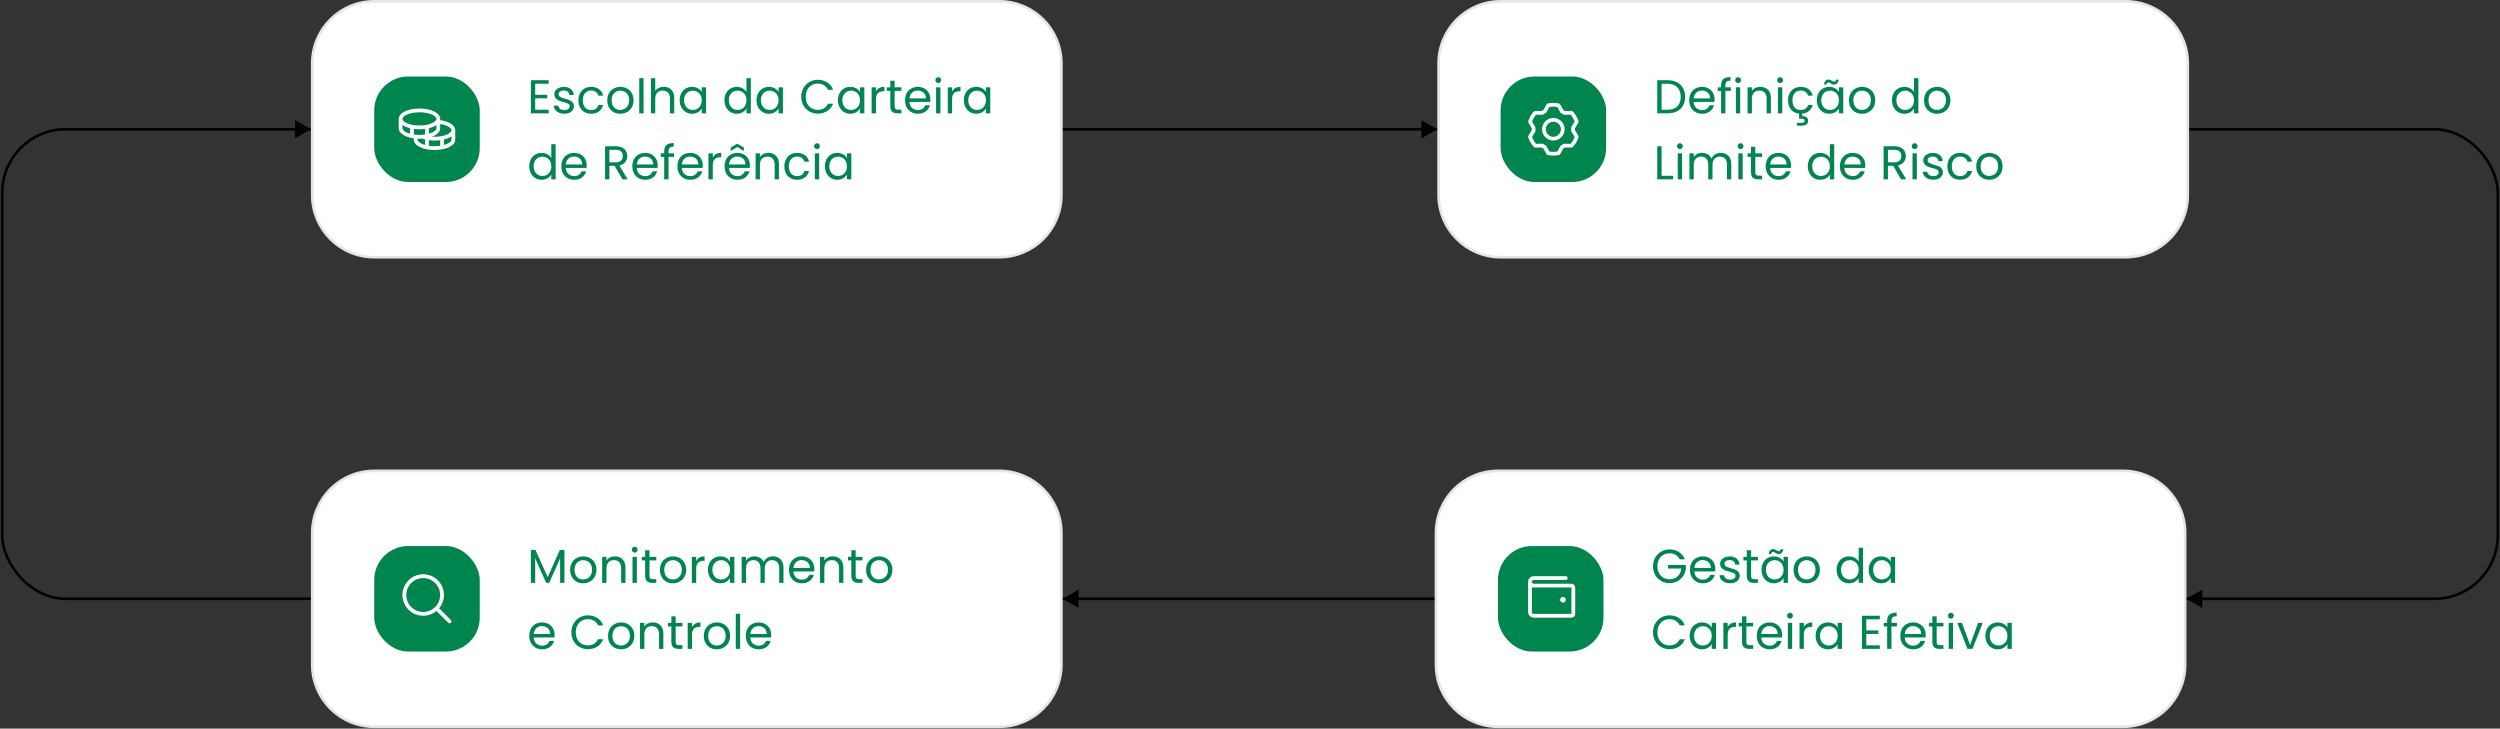 <svg width="1098" height="320" viewBox="0 0 1098 320" fill="none" xmlns="http://www.w3.org/2000/svg">
<rect x="0" y="0" width="1098" height="320" fill="#333333" stroke="none"/>
<g clip-path="url(#clip0_18072_43851)">
<rect x="1" y="56.77" width="1096" height="206.224" rx="27.805" stroke="black" stroke-width="1.159"/>
<path d="M631.258 56.769L624.306 60.782L624.306 52.756L631.258 56.769Z" fill="black"/>
<path d="M136.552 56.769L129.6 60.782L129.6 52.756L136.552 56.769Z" fill="black"/>
<path d="M847.909 262.993L854.861 258.979L854.861 267.006L847.909 262.993Z" fill="black"/>
<path d="M466.742 262.993L473.694 258.979L473.694 267.006L466.742 262.993Z" fill="black"/>
<path d="M960.29 262.993L967.241 258.979L967.241 267.006L960.29 262.993Z" fill="black"/>
<path d="M657.905 206.802H932.484C947.521 206.802 959.711 218.992 959.711 234.028V291.956C959.711 306.993 947.521 319.183 932.484 319.183H657.905C642.869 319.183 630.679 306.993 630.679 291.956V234.028C630.679 218.992 642.869 206.802 657.905 206.802Z" fill="white"/>
<path d="M657.905 206.802H932.484C947.521 206.802 959.711 218.992 959.711 234.028V291.956C959.711 306.993 947.521 319.183 932.484 319.183H657.905C642.869 319.183 630.679 306.993 630.679 291.956V234.028C630.679 218.992 642.869 206.802 657.905 206.802Z" stroke="#E6E5E5" stroke-width="1.159"/>
<rect x="657.905" y="239.82" width="46.343" height="46.343" rx="14.896" fill="#00854F"/>
<path d="M690.18 256.371H673.629C673.41 256.371 673.199 256.284 673.044 256.128C672.889 255.973 672.802 255.763 672.802 255.543C672.802 255.324 672.889 255.113 673.044 254.958C673.199 254.803 673.41 254.716 673.629 254.716H687.697C687.917 254.716 688.127 254.628 688.283 254.473C688.438 254.318 688.525 254.108 688.525 253.888C688.525 253.669 688.438 253.458 688.283 253.303C688.127 253.148 687.917 253.061 687.697 253.061H673.629C672.971 253.061 672.339 253.322 671.874 253.788C671.408 254.253 671.146 254.885 671.146 255.543V268.784C671.146 269.442 671.408 270.074 671.874 270.539C672.339 271.005 672.971 271.267 673.629 271.267H690.18C690.619 271.267 691.04 271.092 691.35 270.782C691.661 270.471 691.835 270.05 691.835 269.611V258.026C691.835 257.587 691.661 257.166 691.35 256.855C691.04 256.545 690.619 256.371 690.18 256.371ZM690.18 269.611H673.629C673.41 269.611 673.199 269.524 673.044 269.369C672.889 269.214 672.802 269.003 672.802 268.784V257.884C673.067 257.978 673.347 258.026 673.629 258.026H690.18V269.611ZM685.215 263.405C685.215 263.159 685.288 262.919 685.424 262.715C685.56 262.511 685.754 262.352 685.981 262.258C686.208 262.164 686.457 262.139 686.698 262.187C686.939 262.235 687.16 262.354 687.334 262.527C687.507 262.701 687.626 262.922 687.674 263.163C687.721 263.403 687.697 263.653 687.603 263.88C687.509 264.107 687.35 264.301 687.146 264.437C686.942 264.573 686.702 264.646 686.456 264.646C686.127 264.646 685.811 264.515 685.578 264.283C685.346 264.05 685.215 263.734 685.215 263.405Z" fill="white"/>
<path d="M737.718 245.669C737.315 244.821 736.731 244.168 735.967 243.709C735.202 243.236 734.312 243 733.297 243C732.282 243 731.365 243.236 730.544 243.709C729.738 244.168 729.099 244.835 728.626 245.711C728.167 246.573 727.938 247.574 727.938 248.714C727.938 249.854 728.167 250.855 728.626 251.717C729.099 252.579 729.738 253.246 730.544 253.719C731.365 254.178 732.282 254.407 733.297 254.407C734.715 254.407 735.883 253.983 736.801 253.135C737.718 252.287 738.254 251.14 738.406 249.694H732.609V248.151H740.429V249.611C740.318 250.806 739.943 251.905 739.303 252.906C738.664 253.893 737.823 254.678 736.78 255.262C735.737 255.832 734.576 256.117 733.297 256.117C731.949 256.117 730.718 255.805 729.606 255.179C728.494 254.539 727.611 253.657 726.958 252.53C726.318 251.404 725.998 250.132 725.998 248.714C725.998 247.296 726.318 246.024 726.958 244.898C727.611 243.758 728.494 242.875 729.606 242.249C730.718 241.61 731.949 241.29 733.297 241.29C734.84 241.29 736.203 241.672 737.385 242.437C738.58 243.202 739.449 244.279 739.991 245.669H737.718ZM753.366 249.84C753.366 250.202 753.345 250.584 753.303 250.987H744.169C744.238 252.113 744.621 252.996 745.316 253.636C746.025 254.261 746.88 254.574 747.881 254.574C748.701 254.574 749.382 254.386 749.925 254.011C750.481 253.622 750.87 253.107 751.092 252.468H753.136C752.83 253.566 752.219 254.463 751.301 255.158C750.383 255.839 749.243 256.18 747.881 256.18C746.797 256.18 745.823 255.937 744.961 255.45C744.113 254.963 743.446 254.275 742.959 253.385C742.473 252.482 742.229 251.439 742.229 250.257C742.229 249.076 742.466 248.04 742.939 247.15C743.411 246.26 744.072 245.579 744.92 245.106C745.782 244.62 746.769 244.376 747.881 244.376C748.965 244.376 749.925 244.613 750.759 245.085C751.593 245.558 752.233 246.212 752.677 247.046C753.136 247.866 753.366 248.798 753.366 249.84ZM751.405 249.444C751.405 248.721 751.245 248.102 750.926 247.588C750.606 247.06 750.168 246.663 749.612 246.399C749.07 246.121 748.465 245.982 747.798 245.982C746.838 245.982 746.018 246.288 745.337 246.9C744.669 247.512 744.287 248.36 744.19 249.444H751.405ZM759.916 256.18C759.04 256.18 758.255 256.034 757.56 255.742C756.865 255.436 756.315 255.019 755.912 254.491C755.509 253.948 755.287 253.33 755.245 252.635H757.205C757.261 253.205 757.525 253.67 757.998 254.032C758.484 254.393 759.117 254.574 759.895 254.574C760.618 254.574 761.188 254.414 761.605 254.094C762.022 253.775 762.231 253.372 762.231 252.885C762.231 252.384 762.009 252.016 761.564 251.78C761.119 251.529 760.431 251.286 759.499 251.05C758.651 250.827 757.956 250.605 757.414 250.382C756.885 250.146 756.427 249.805 756.037 249.361C755.662 248.902 755.474 248.304 755.474 247.567C755.474 246.983 755.648 246.448 755.996 245.961C756.343 245.475 756.837 245.092 757.476 244.814C758.116 244.522 758.846 244.376 759.666 244.376C760.931 244.376 761.953 244.696 762.732 245.336C763.51 245.975 763.927 246.851 763.983 247.963H762.085C762.043 247.366 761.8 246.886 761.355 246.524C760.924 246.163 760.34 245.982 759.603 245.982C758.922 245.982 758.38 246.128 757.977 246.42C757.574 246.712 757.372 247.094 757.372 247.567C757.372 247.942 757.49 248.255 757.727 248.506C757.977 248.742 758.283 248.937 758.644 249.089C759.019 249.228 759.534 249.388 760.187 249.569C761.008 249.792 761.675 250.014 762.189 250.236C762.704 250.445 763.142 250.765 763.503 251.196C763.879 251.627 764.073 252.19 764.087 252.885C764.087 253.511 763.913 254.074 763.566 254.574C763.218 255.075 762.725 255.471 762.085 255.763C761.459 256.041 760.736 256.18 759.916 256.18ZM769.081 246.128V252.864C769.081 253.42 769.199 253.816 769.435 254.053C769.672 254.275 770.082 254.386 770.666 254.386H772.063V255.992H770.353C769.296 255.992 768.504 255.749 767.976 255.262C767.447 254.776 767.183 253.976 767.183 252.864V246.128H765.702V244.564H767.183V241.686H769.081V244.564H772.063V246.128H769.081ZM773.653 250.236C773.653 249.069 773.89 248.047 774.362 247.171C774.835 246.281 775.481 245.593 776.302 245.106C777.136 244.62 778.06 244.376 779.075 244.376C780.076 244.376 780.945 244.592 781.682 245.023C782.419 245.454 782.968 245.996 783.33 246.65V244.564H785.248V255.992H783.33V253.865C782.954 254.532 782.391 255.089 781.64 255.533C780.904 255.964 780.042 256.18 779.054 256.18C778.04 256.18 777.122 255.93 776.302 255.429C775.481 254.929 774.835 254.227 774.362 253.323C773.89 252.419 773.653 251.39 773.653 250.236ZM783.33 250.257C783.33 249.395 783.156 248.645 782.808 248.005C782.461 247.366 781.988 246.879 781.39 246.545C780.806 246.198 780.16 246.024 779.451 246.024C778.742 246.024 778.095 246.191 777.511 246.524C776.927 246.858 776.462 247.345 776.114 247.984C775.766 248.624 775.593 249.374 775.593 250.236C775.593 251.112 775.766 251.877 776.114 252.53C776.462 253.17 776.927 253.663 777.511 254.011C778.095 254.345 778.742 254.512 779.451 254.512C780.16 254.512 780.806 254.345 781.39 254.011C781.988 253.663 782.461 253.17 782.808 252.53C783.156 251.877 783.33 251.119 783.33 250.257ZM776.76 243.334C776.858 242.625 777.087 242.082 777.449 241.707C777.824 241.332 778.29 241.144 778.846 241.144C779.11 241.144 779.332 241.193 779.513 241.29C779.708 241.373 779.937 241.499 780.201 241.665C780.396 241.804 780.57 241.916 780.723 241.999C780.876 242.069 781.043 242.103 781.223 242.103C781.46 242.103 781.661 242.027 781.828 241.874C781.995 241.721 782.099 241.499 782.141 241.207H783.225C783.142 241.902 782.912 242.437 782.537 242.812C782.162 243.188 781.696 243.375 781.14 243.375C780.876 243.375 780.639 243.334 780.431 243.25C780.236 243.153 780.014 243.014 779.763 242.833C779.541 242.694 779.36 242.59 779.221 242.52C779.096 242.451 778.943 242.416 778.762 242.416C778.526 242.416 778.325 242.493 778.158 242.646C778.005 242.798 777.907 243.028 777.866 243.334H776.76ZM793.439 256.18C792.369 256.18 791.396 255.937 790.52 255.45C789.658 254.963 788.976 254.275 788.476 253.385C787.989 252.482 787.746 251.439 787.746 250.257C787.746 249.089 787.996 248.061 788.497 247.171C789.011 246.267 789.706 245.579 790.582 245.106C791.458 244.62 792.438 244.376 793.523 244.376C794.607 244.376 795.587 244.62 796.463 245.106C797.339 245.579 798.027 246.26 798.528 247.15C799.042 248.04 799.299 249.076 799.299 250.257C799.299 251.439 799.035 252.482 798.507 253.385C797.992 254.275 797.29 254.963 796.401 255.45C795.511 255.937 794.524 256.18 793.439 256.18ZM793.439 254.512C794.12 254.512 794.76 254.352 795.358 254.032C795.956 253.712 796.435 253.232 796.797 252.593C797.172 251.953 797.36 251.175 797.36 250.257C797.36 249.34 797.179 248.561 796.818 247.922C796.456 247.282 795.983 246.809 795.4 246.504C794.816 246.184 794.183 246.024 793.502 246.024C792.807 246.024 792.167 246.184 791.583 246.504C791.013 246.809 790.554 247.282 790.207 247.922C789.859 248.561 789.685 249.34 789.685 250.257C789.685 251.189 789.852 251.974 790.186 252.614C790.534 253.253 790.992 253.733 791.562 254.053C792.132 254.359 792.758 254.512 793.439 254.512ZM806.645 250.236C806.645 249.069 806.881 248.047 807.354 247.171C807.827 246.281 808.473 245.593 809.294 245.106C810.128 244.62 811.059 244.376 812.088 244.376C812.978 244.376 813.805 244.585 814.57 245.002C815.334 245.405 815.918 245.94 816.321 246.608V240.56H818.24V255.992H816.321V253.844C815.946 254.525 815.39 255.089 814.653 255.533C813.916 255.964 813.054 256.18 812.067 256.18C811.052 256.18 810.128 255.93 809.294 255.429C808.473 254.929 807.827 254.227 807.354 253.323C806.881 252.419 806.645 251.39 806.645 250.236ZM816.321 250.257C816.321 249.395 816.148 248.645 815.8 248.005C815.452 247.366 814.98 246.879 814.382 246.545C813.798 246.198 813.152 246.024 812.443 246.024C811.734 246.024 811.087 246.191 810.503 246.524C809.919 246.858 809.453 247.345 809.106 247.984C808.758 248.624 808.585 249.374 808.585 250.236C808.585 251.112 808.758 251.877 809.106 252.53C809.453 253.17 809.919 253.663 810.503 254.011C811.087 254.345 811.734 254.512 812.443 254.512C813.152 254.512 813.798 254.345 814.382 254.011C814.98 253.663 815.452 253.17 815.8 252.53C816.148 251.877 816.321 251.119 816.321 250.257ZM820.738 250.236C820.738 249.069 820.974 248.047 821.447 247.171C821.92 246.281 822.566 245.593 823.386 245.106C824.221 244.62 825.145 244.376 826.16 244.376C827.161 244.376 828.03 244.592 828.767 245.023C829.504 245.454 830.053 245.996 830.414 246.65V244.564H832.333V255.992H830.414V253.865C830.039 254.532 829.476 255.089 828.725 255.533C827.988 255.964 827.126 256.18 826.139 256.18C825.124 256.18 824.207 255.93 823.386 255.429C822.566 254.929 821.92 254.227 821.447 253.323C820.974 252.419 820.738 251.39 820.738 250.236ZM830.414 250.257C830.414 249.395 830.24 248.645 829.893 248.005C829.545 247.366 829.073 246.879 828.475 246.545C827.891 246.198 827.244 246.024 826.535 246.024C825.826 246.024 825.18 246.191 824.596 246.524C824.012 246.858 823.546 247.345 823.199 247.984C822.851 248.624 822.677 249.374 822.677 250.236C822.677 251.112 822.851 251.877 823.199 252.53C823.546 253.17 824.012 253.663 824.596 254.011C825.18 254.345 825.826 254.512 826.535 254.512C827.244 254.512 827.891 254.345 828.475 254.011C829.073 253.663 829.545 253.17 829.893 252.53C830.24 251.877 830.414 251.119 830.414 250.257ZM725.998 277.714C725.998 276.296 726.318 275.024 726.958 273.898C727.597 272.758 728.466 271.868 729.564 271.228C730.677 270.589 731.907 270.269 733.256 270.269C734.84 270.269 736.224 270.652 737.405 271.416C738.587 272.181 739.449 273.265 739.991 274.669H737.718C737.315 273.794 736.731 273.119 735.967 272.647C735.216 272.174 734.312 271.938 733.256 271.938C732.241 271.938 731.33 272.174 730.524 272.647C729.717 273.119 729.085 273.794 728.626 274.669C728.167 275.531 727.938 276.546 727.938 277.714C727.938 278.868 728.167 279.883 728.626 280.759C729.085 281.621 729.717 282.288 730.524 282.761C731.33 283.233 732.241 283.47 733.256 283.47C734.312 283.47 735.216 283.24 735.967 282.782C736.731 282.309 737.315 281.635 737.718 280.759H739.991C739.449 282.149 738.587 283.227 737.405 283.991C736.224 284.742 734.84 285.117 733.256 285.117C731.907 285.117 730.677 284.805 729.564 284.179C728.466 283.539 727.597 282.657 726.958 281.53C726.318 280.404 725.998 279.132 725.998 277.714ZM742.107 279.236C742.107 278.069 742.344 277.047 742.816 276.171C743.289 275.281 743.935 274.593 744.756 274.106C745.59 273.62 746.514 273.376 747.529 273.376C748.53 273.376 749.399 273.592 750.136 274.023C750.873 274.454 751.422 274.996 751.784 275.65V273.564H753.702V284.992H751.784V282.865C751.408 283.532 750.845 284.089 750.094 284.533C749.358 284.964 748.496 285.18 747.509 285.18C746.494 285.18 745.576 284.93 744.756 284.429C743.935 283.929 743.289 283.227 742.816 282.323C742.344 281.419 742.107 280.39 742.107 279.236ZM751.784 279.257C751.784 278.395 751.61 277.645 751.262 277.005C750.915 276.366 750.442 275.879 749.844 275.545C749.26 275.198 748.614 275.024 747.905 275.024C747.196 275.024 746.549 275.191 745.965 275.524C745.381 275.858 744.916 276.345 744.568 276.984C744.221 277.624 744.047 278.374 744.047 279.236C744.047 280.112 744.221 280.877 744.568 281.53C744.916 282.17 745.381 282.663 745.965 283.011C746.549 283.345 747.196 283.512 747.905 283.512C748.614 283.512 749.26 283.345 749.844 283.011C750.442 282.663 750.915 282.17 751.262 281.53C751.61 280.877 751.784 280.119 751.784 279.257ZM758.807 275.42C759.141 274.767 759.613 274.259 760.225 273.898C760.851 273.536 761.608 273.356 762.498 273.356V275.316H761.998C759.87 275.316 758.807 276.47 758.807 278.778V284.992H756.909V273.564H758.807V275.42ZM767.004 275.128V281.864C767.004 282.42 767.122 282.816 767.358 283.053C767.594 283.275 768.005 283.386 768.588 283.386H769.986V284.992H768.276C767.219 284.992 766.427 284.749 765.898 284.262C765.37 283.776 765.106 282.976 765.106 281.864V275.128H763.625V273.564H765.106V270.686H767.004V273.564H769.986V275.128H767.004ZM782.712 278.84C782.712 279.202 782.691 279.584 782.649 279.987H773.515C773.585 281.113 773.967 281.996 774.662 282.636C775.371 283.261 776.226 283.574 777.227 283.574C778.048 283.574 778.729 283.386 779.271 283.011C779.827 282.622 780.217 282.107 780.439 281.468H782.483C782.177 282.566 781.565 283.463 780.647 284.158C779.73 284.839 778.59 285.18 777.227 285.18C776.143 285.18 775.17 284.937 774.308 284.45C773.46 283.963 772.792 283.275 772.306 282.385C771.819 281.482 771.576 280.439 771.576 279.257C771.576 278.076 771.812 277.04 772.285 276.15C772.758 275.26 773.418 274.579 774.266 274.106C775.128 273.62 776.115 273.376 777.227 273.376C778.312 273.376 779.271 273.613 780.105 274.085C780.939 274.558 781.579 275.212 782.024 276.046C782.483 276.866 782.712 277.798 782.712 278.84ZM780.752 278.444C780.752 277.721 780.592 277.102 780.272 276.588C779.952 276.06 779.514 275.663 778.958 275.399C778.416 275.121 777.811 274.982 777.144 274.982C776.185 274.982 775.364 275.288 774.683 275.9C774.016 276.512 773.634 277.36 773.536 278.444H780.752ZM786.197 271.708C785.836 271.708 785.53 271.583 785.28 271.333C785.029 271.082 784.904 270.777 784.904 270.415C784.904 270.054 785.029 269.748 785.28 269.498C785.53 269.247 785.836 269.122 786.197 269.122C786.545 269.122 786.837 269.247 787.073 269.498C787.323 269.748 787.448 270.054 787.448 270.415C787.448 270.777 787.323 271.082 787.073 271.333C786.837 271.583 786.545 271.708 786.197 271.708ZM787.115 273.564V284.992H785.217V273.564H787.115ZM792.247 275.42C792.58 274.767 793.053 274.259 793.665 273.898C794.29 273.536 795.048 273.356 795.938 273.356V275.316H795.437C793.31 275.316 792.247 276.47 792.247 278.778V284.992H790.349V273.564H792.247V275.42ZM797.42 279.236C797.42 278.069 797.656 277.047 798.129 276.171C798.601 275.281 799.248 274.593 800.068 274.106C800.902 273.62 801.827 273.376 802.842 273.376C803.843 273.376 804.712 273.592 805.448 274.023C806.185 274.454 806.734 274.996 807.096 275.65V273.564H809.014V284.992H807.096V282.865C806.721 283.532 806.157 284.089 805.407 284.533C804.67 284.964 803.808 285.18 802.821 285.18C801.806 285.18 800.888 284.93 800.068 284.429C799.248 283.929 798.601 283.227 798.129 282.323C797.656 281.419 797.42 280.39 797.42 279.236ZM807.096 279.257C807.096 278.395 806.922 277.645 806.575 277.005C806.227 276.366 805.754 275.879 805.156 275.545C804.573 275.198 803.926 275.024 803.217 275.024C802.508 275.024 801.862 275.191 801.278 275.524C800.694 275.858 800.228 276.345 799.88 276.984C799.533 277.624 799.359 278.374 799.359 279.236C799.359 280.112 799.533 280.877 799.88 281.53C800.228 282.17 800.694 282.663 801.278 283.011C801.862 283.345 802.508 283.512 803.217 283.512C803.926 283.512 804.573 283.345 805.156 283.011C805.754 282.663 806.227 282.17 806.575 281.53C806.922 280.877 807.096 280.119 807.096 279.257ZM819.679 272V276.859H824.976V278.423H819.679V283.428H825.601V284.992H817.781V270.436H825.601V272H819.679ZM833.123 275.128H830.725V284.992H828.828V275.128H827.347V273.564H828.828V272.751C828.828 271.472 829.154 270.54 829.808 269.956C830.475 269.359 831.539 269.06 832.998 269.06V270.645C832.164 270.645 831.573 270.811 831.226 271.145C830.892 271.465 830.725 272 830.725 272.751V273.564H833.123V275.128ZM845.763 278.84C845.763 279.202 845.742 279.584 845.701 279.987H836.567C836.636 281.113 837.018 281.996 837.714 282.636C838.423 283.261 839.278 283.574 840.279 283.574C841.099 283.574 841.78 283.386 842.322 283.011C842.878 282.622 843.268 282.107 843.49 281.468H845.534C845.228 282.566 844.616 283.463 843.699 284.158C842.781 284.839 841.641 285.18 840.279 285.18C839.194 285.18 838.221 284.937 837.359 284.45C836.511 283.963 835.844 283.275 835.357 282.385C834.87 281.482 834.627 280.439 834.627 279.257C834.627 278.076 834.863 277.04 835.336 276.15C835.809 275.26 836.469 274.579 837.317 274.106C838.179 273.62 839.166 273.376 840.279 273.376C841.363 273.376 842.322 273.613 843.156 274.085C843.991 274.558 844.63 275.212 845.075 276.046C845.534 276.866 845.763 277.798 845.763 278.84ZM843.803 278.444C843.803 277.721 843.643 277.102 843.323 276.588C843.004 276.06 842.566 275.663 842.009 275.399C841.467 275.121 840.862 274.982 840.195 274.982C839.236 274.982 838.416 275.288 837.734 275.9C837.067 276.512 836.685 277.36 836.587 278.444H843.803ZM850.583 275.128V281.864C850.583 282.42 850.701 282.816 850.937 283.053C851.174 283.275 851.584 283.386 852.168 283.386H853.565V284.992H851.855C850.798 284.992 850.006 284.749 849.478 284.262C848.949 283.776 848.685 282.976 848.685 281.864V275.128H847.205V273.564H848.685V270.686H850.583V273.564H853.565V275.128H850.583ZM856.845 271.708C856.483 271.708 856.177 271.583 855.927 271.333C855.677 271.082 855.552 270.777 855.552 270.415C855.552 270.054 855.677 269.748 855.927 269.498C856.177 269.247 856.483 269.122 856.845 269.122C857.192 269.122 857.484 269.247 857.72 269.498C857.971 269.748 858.096 270.054 858.096 270.415C858.096 270.777 857.971 271.082 857.72 271.333C857.484 271.583 857.192 271.708 856.845 271.708ZM857.762 273.564V284.992H855.864V273.564H857.762ZM865.251 283.24L868.796 273.564H870.819L866.335 284.992H864.125L859.641 273.564H861.685L865.251 283.24ZM871.977 279.236C871.977 278.069 872.214 277.047 872.686 276.171C873.159 275.281 873.805 274.593 874.626 274.106C875.46 273.62 876.384 273.376 877.399 273.376C878.4 273.376 879.269 273.592 880.006 274.023C880.743 274.454 881.292 274.996 881.653 275.65V273.564H883.572V284.992H881.653V282.865C881.278 283.532 880.715 284.089 879.964 284.533C879.227 284.964 878.365 285.18 877.378 285.18C876.363 285.18 875.446 284.93 874.626 284.429C873.805 283.929 873.159 283.227 872.686 282.323C872.214 281.419 871.977 280.39 871.977 279.236ZM881.653 279.257C881.653 278.395 881.48 277.645 881.132 277.005C880.785 276.366 880.312 275.879 879.714 275.545C879.13 275.198 878.484 275.024 877.775 275.024C877.066 275.024 876.419 275.191 875.835 275.524C875.251 275.858 874.786 276.345 874.438 276.984C874.09 277.624 873.917 278.374 873.917 279.236C873.917 280.112 874.09 280.877 874.438 281.53C874.786 282.17 875.251 282.663 875.835 283.011C876.419 283.345 877.066 283.512 877.775 283.512C878.484 283.512 879.13 283.345 879.714 283.011C880.312 282.663 880.785 282.17 881.132 281.53C881.48 280.877 881.653 280.119 881.653 279.257Z" fill="#00854F"/>
<path d="M164.357 206.802H438.937C453.973 206.802 466.163 218.992 466.163 234.028V291.956C466.163 306.993 453.973 319.183 438.937 319.183H164.357C149.321 319.183 137.131 306.993 137.131 291.956V234.028C137.131 218.992 149.321 206.802 164.357 206.802Z" fill="white"/>
<path d="M164.357 206.802H438.937C453.973 206.802 466.163 218.992 466.163 234.028V291.956C466.163 306.993 453.973 319.183 438.937 319.183H164.357C149.321 319.183 137.131 306.993 137.131 291.956V234.028C137.131 218.992 149.321 206.802 164.357 206.802Z" stroke="#E6E5E5" stroke-width="1.159"/>
<rect x="164.357" y="239.82" width="46.343" height="46.343" rx="14.896" fill="#00854F"/>
<path d="M198.045 272.335L192.866 267.157C194.367 265.354 195.115 263.043 194.956 260.703C194.796 258.362 193.74 256.174 192.008 254.592C190.276 253.011 188 252.158 185.655 252.211C183.31 252.265 181.076 253.22 179.418 254.879C177.759 256.537 176.804 258.771 176.75 261.116C176.697 263.461 177.55 265.737 179.131 267.469C180.713 269.201 182.901 270.257 185.242 270.417C187.582 270.576 189.893 269.828 191.696 268.327L196.874 273.506C196.951 273.583 197.042 273.644 197.143 273.685C197.243 273.727 197.351 273.748 197.46 273.748C197.568 273.748 197.676 273.727 197.776 273.685C197.877 273.644 197.968 273.583 198.045 273.506C198.122 273.429 198.183 273.338 198.225 273.237C198.266 273.137 198.288 273.029 198.288 272.92C198.288 272.812 198.266 272.704 198.225 272.604C198.183 272.503 198.122 272.412 198.045 272.335ZM178.426 261.335C178.426 259.862 178.863 258.422 179.681 257.197C180.5 255.972 181.663 255.018 183.024 254.454C184.385 253.89 185.882 253.743 187.327 254.03C188.772 254.317 190.099 255.027 191.14 256.068C192.182 257.11 192.891 258.437 193.179 259.882C193.466 261.327 193.319 262.824 192.755 264.185C192.191 265.546 191.237 266.709 190.012 267.528C188.787 268.346 187.347 268.783 185.874 268.783C183.899 268.781 182.006 267.995 180.61 266.599C179.214 265.203 178.428 263.309 178.426 261.335Z" fill="white"/>
<path d="M247.903 241.561V255.992H246.006V245.231L241.209 255.992H239.875L235.057 245.211V255.992H233.159V241.561H235.203L240.542 253.49L245.88 241.561H247.903ZM256.106 256.18C255.035 256.18 254.062 255.937 253.186 255.45C252.324 254.963 251.643 254.275 251.143 253.385C250.656 252.482 250.413 251.439 250.413 250.257C250.413 249.089 250.663 248.061 251.163 247.171C251.678 246.267 252.373 245.579 253.249 245.106C254.125 244.62 255.105 244.376 256.189 244.376C257.274 244.376 258.254 244.62 259.13 245.106C260.006 245.579 260.694 246.26 261.194 247.15C261.709 248.04 261.966 249.076 261.966 250.257C261.966 251.439 261.702 252.482 261.173 253.385C260.659 254.275 259.957 254.963 259.067 255.45C258.177 255.937 257.19 256.18 256.106 256.18ZM256.106 254.512C256.787 254.512 257.427 254.352 258.024 254.032C258.622 253.712 259.102 253.232 259.463 252.593C259.839 251.953 260.026 251.175 260.026 250.257C260.026 249.34 259.846 248.561 259.484 247.922C259.123 247.282 258.65 246.809 258.066 246.504C257.482 246.184 256.85 246.024 256.168 246.024C255.473 246.024 254.834 246.184 254.25 246.504C253.68 246.809 253.221 247.282 252.873 247.922C252.526 248.561 252.352 249.34 252.352 250.257C252.352 251.189 252.519 251.974 252.853 252.614C253.2 253.253 253.659 253.733 254.229 254.053C254.799 254.359 255.425 254.512 256.106 254.512ZM270.029 244.356C271.419 244.356 272.545 244.78 273.407 245.628C274.269 246.462 274.7 247.671 274.7 249.256V255.992H272.824V249.527C272.824 248.387 272.539 247.518 271.969 246.921C271.399 246.309 270.62 246.003 269.633 246.003C268.632 246.003 267.832 246.316 267.235 246.941C266.651 247.567 266.359 248.478 266.359 249.673V255.992H264.461V244.564H266.359V246.191C266.734 245.607 267.242 245.155 267.881 244.835C268.535 244.515 269.251 244.356 270.029 244.356ZM278.78 242.708C278.419 242.708 278.113 242.583 277.863 242.333C277.613 242.082 277.488 241.777 277.488 241.415C277.488 241.054 277.613 240.748 277.863 240.498C278.113 240.247 278.419 240.122 278.78 240.122C279.128 240.122 279.42 240.247 279.656 240.498C279.907 240.748 280.032 241.054 280.032 241.415C280.032 241.777 279.907 242.082 279.656 242.333C279.42 242.583 279.128 242.708 278.78 242.708ZM279.698 244.564V255.992H277.8V244.564H279.698ZM285.247 246.128V252.864C285.247 253.42 285.365 253.816 285.602 254.053C285.838 254.275 286.248 254.386 286.832 254.386H288.229V255.992H286.519C285.463 255.992 284.67 255.749 284.142 255.262C283.614 254.776 283.349 253.976 283.349 252.864V246.128H281.869V244.564H283.349V241.686H285.247V244.564H288.229V246.128H285.247ZM295.513 256.18C294.442 256.18 293.469 255.937 292.593 255.45C291.731 254.963 291.05 254.275 290.55 253.385C290.063 252.482 289.82 251.439 289.82 250.257C289.82 249.089 290.07 248.061 290.57 247.171C291.085 246.267 291.78 245.579 292.656 245.106C293.532 244.62 294.512 244.376 295.596 244.376C296.681 244.376 297.661 244.62 298.537 245.106C299.413 245.579 300.101 246.26 300.601 247.15C301.116 248.04 301.373 249.076 301.373 250.257C301.373 251.439 301.109 252.482 300.58 253.385C300.066 254.275 299.364 254.963 298.474 255.45C297.584 255.937 296.597 256.18 295.513 256.18ZM295.513 254.512C296.194 254.512 296.834 254.352 297.431 254.032C298.029 253.712 298.509 253.232 298.87 252.593C299.246 251.953 299.433 251.175 299.433 250.257C299.433 249.34 299.253 248.561 298.891 247.922C298.53 247.282 298.057 246.809 297.473 246.504C296.889 246.184 296.257 246.024 295.575 246.024C294.88 246.024 294.241 246.184 293.657 246.504C293.087 246.809 292.628 247.282 292.28 247.922C291.933 248.561 291.759 249.34 291.759 250.257C291.759 251.189 291.926 251.974 292.26 252.614C292.607 253.253 293.066 253.733 293.636 254.053C294.206 254.359 294.832 254.512 295.513 254.512ZM305.766 246.42C306.099 245.767 306.572 245.259 307.184 244.898C307.809 244.536 308.567 244.356 309.457 244.356V246.316H308.956C306.829 246.316 305.766 247.47 305.766 249.778V255.992H303.868V244.564H305.766V246.42ZM310.939 250.236C310.939 249.069 311.175 248.047 311.648 247.171C312.12 246.281 312.767 245.593 313.587 245.106C314.421 244.62 315.346 244.376 316.361 244.376C317.362 244.376 318.231 244.592 318.967 245.023C319.704 245.454 320.253 245.996 320.615 246.65V244.564H322.533V255.992H320.615V253.865C320.239 254.532 319.676 255.089 318.926 255.533C318.189 255.964 317.327 256.18 316.34 256.18C315.325 256.18 314.407 255.93 313.587 255.429C312.767 254.929 312.12 254.227 311.648 253.323C311.175 252.419 310.939 251.39 310.939 250.236ZM320.615 250.257C320.615 249.395 320.441 248.645 320.093 248.005C319.746 247.366 319.273 246.879 318.675 246.545C318.091 246.198 317.445 246.024 316.736 246.024C316.027 246.024 315.38 246.191 314.797 246.524C314.213 246.858 313.747 247.345 313.399 247.984C313.052 248.624 312.878 249.374 312.878 250.236C312.878 251.112 313.052 251.877 313.399 252.53C313.747 253.17 314.213 253.663 314.797 254.011C315.38 254.345 316.027 254.512 316.736 254.512C317.445 254.512 318.091 254.345 318.675 254.011C319.273 253.663 319.746 253.17 320.093 252.53C320.441 251.877 320.615 251.119 320.615 250.257ZM339.483 244.356C340.373 244.356 341.165 244.543 341.861 244.919C342.556 245.28 343.105 245.829 343.508 246.566C343.911 247.303 344.113 248.2 344.113 249.256V255.992H342.236V249.527C342.236 248.387 341.951 247.518 341.381 246.921C340.825 246.309 340.067 246.003 339.108 246.003C338.121 246.003 337.335 246.323 336.751 246.962C336.167 247.588 335.875 248.499 335.875 249.694V255.992H333.999V249.527C333.999 248.387 333.714 247.518 333.144 246.921C332.587 246.309 331.83 246.003 330.871 246.003C329.883 246.003 329.098 246.323 328.514 246.962C327.93 247.588 327.638 248.499 327.638 249.694V255.992H325.74V244.564H327.638V246.212C328.013 245.614 328.514 245.155 329.14 244.835C329.779 244.515 330.481 244.356 331.246 244.356C332.205 244.356 333.053 244.571 333.79 245.002C334.527 245.433 335.076 246.066 335.438 246.9C335.757 246.093 336.286 245.468 337.022 245.023C337.759 244.578 338.58 244.356 339.483 244.356ZM357.653 249.84C357.653 250.202 357.632 250.584 357.59 250.987H348.456C348.526 252.113 348.908 252.996 349.603 253.636C350.312 254.261 351.167 254.574 352.168 254.574C352.989 254.574 353.67 254.386 354.212 254.011C354.768 253.622 355.157 253.107 355.38 252.468H357.424C357.118 253.566 356.506 254.463 355.588 255.158C354.671 255.839 353.531 256.18 352.168 256.18C351.084 256.18 350.111 255.937 349.249 255.45C348.401 254.963 347.733 254.275 347.247 253.385C346.76 252.482 346.517 251.439 346.517 250.257C346.517 249.076 346.753 248.04 347.226 247.15C347.699 246.26 348.359 245.579 349.207 245.106C350.069 244.62 351.056 244.376 352.168 244.376C353.253 244.376 354.212 244.613 355.046 245.085C355.88 245.558 356.52 246.212 356.965 247.046C357.424 247.866 357.653 248.798 357.653 249.84ZM355.693 249.444C355.693 248.721 355.533 248.102 355.213 247.588C354.893 247.06 354.455 246.663 353.899 246.399C353.357 246.121 352.752 245.982 352.085 245.982C351.126 245.982 350.305 246.288 349.624 246.9C348.957 247.512 348.574 248.36 348.477 249.444H355.693ZM365.726 244.356C367.116 244.356 368.242 244.78 369.104 245.628C369.966 246.462 370.397 247.671 370.397 249.256V255.992H368.52V249.527C368.52 248.387 368.235 247.518 367.665 246.921C367.095 246.309 366.317 246.003 365.33 246.003C364.329 246.003 363.529 246.316 362.931 246.941C362.348 247.567 362.056 248.478 362.056 249.673V255.992H360.158V244.564H362.056V246.191C362.431 245.607 362.938 245.155 363.578 244.835C364.231 244.515 364.947 244.356 365.726 244.356ZM375.812 246.128V252.864C375.812 253.42 375.93 253.816 376.166 254.053C376.403 254.275 376.813 254.386 377.397 254.386H378.794V255.992H377.084C376.027 255.992 375.235 255.749 374.707 255.262C374.178 254.776 373.914 253.976 373.914 252.864V246.128H372.434V244.564H373.914V241.686H375.812V244.564H378.794V246.128H375.812ZM386.078 256.18C385.007 256.18 384.034 255.937 383.158 255.45C382.296 254.963 381.615 254.275 381.114 253.385C380.628 252.482 380.384 251.439 380.384 250.257C380.384 249.089 380.635 248.061 381.135 247.171C381.65 246.267 382.345 245.579 383.221 245.106C384.096 244.62 385.077 244.376 386.161 244.376C387.245 244.376 388.226 244.62 389.101 245.106C389.977 245.579 390.665 246.26 391.166 247.15C391.68 248.04 391.938 249.076 391.938 250.257C391.938 251.439 391.673 252.482 391.145 253.385C390.631 254.275 389.929 254.963 389.039 255.45C388.149 255.937 387.162 256.18 386.078 256.18ZM386.078 254.512C386.759 254.512 387.398 254.352 387.996 254.032C388.594 253.712 389.074 253.232 389.435 252.593C389.81 251.953 389.998 251.175 389.998 250.257C389.998 249.34 389.817 248.561 389.456 247.922C389.094 247.282 388.622 246.809 388.038 246.504C387.454 246.184 386.821 246.024 386.14 246.024C385.445 246.024 384.805 246.184 384.222 246.504C383.652 246.809 383.193 247.282 382.845 247.922C382.498 248.561 382.324 249.34 382.324 250.257C382.324 251.189 382.491 251.974 382.824 252.614C383.172 253.253 383.631 253.733 384.201 254.053C384.771 254.359 385.396 254.512 386.078 254.512ZM243.587 278.84C243.587 279.202 243.566 279.584 243.524 279.987H234.39C234.459 281.113 234.842 281.996 235.537 282.636C236.246 283.261 237.101 283.574 238.102 283.574C238.922 283.574 239.603 283.386 240.146 283.011C240.702 282.622 241.091 282.107 241.313 281.468H243.357C243.051 282.566 242.44 283.463 241.522 284.158C240.604 284.839 239.464 285.18 238.102 285.18C237.017 285.18 236.044 284.937 235.182 284.45C234.334 283.963 233.667 283.275 233.18 282.385C232.694 281.482 232.45 280.439 232.45 279.257C232.45 278.076 232.687 277.04 233.159 276.15C233.632 275.26 234.293 274.579 235.141 274.106C236.003 273.62 236.99 273.376 238.102 273.376C239.186 273.376 240.146 273.613 240.98 274.085C241.814 274.558 242.453 275.212 242.898 276.046C243.357 276.866 243.587 277.798 243.587 278.84ZM241.626 278.444C241.626 277.721 241.466 277.102 241.147 276.588C240.827 276.06 240.389 275.663 239.833 275.399C239.291 275.121 238.686 274.982 238.018 274.982C237.059 274.982 236.239 275.288 235.558 275.9C234.89 276.512 234.508 277.36 234.411 278.444H241.626ZM250.942 277.714C250.942 276.296 251.262 275.024 251.901 273.898C252.541 272.758 253.41 271.868 254.508 271.228C255.62 270.589 256.851 270.269 258.199 270.269C259.784 270.269 261.168 270.652 262.349 271.416C263.531 272.181 264.393 273.265 264.935 274.669H262.662C262.259 273.794 261.675 273.119 260.91 272.647C260.16 272.174 259.256 271.938 258.199 271.938C257.185 271.938 256.274 272.174 255.468 272.647C254.661 273.119 254.029 273.794 253.57 274.669C253.111 275.531 252.882 276.546 252.882 277.714C252.882 278.868 253.111 279.883 253.57 280.759C254.029 281.621 254.661 282.288 255.468 282.761C256.274 283.233 257.185 283.47 258.199 283.47C259.256 283.47 260.16 283.24 260.91 282.782C261.675 282.309 262.259 281.635 262.662 280.759H264.935C264.393 282.149 263.531 283.227 262.349 283.991C261.168 284.742 259.784 285.117 258.199 285.117C256.851 285.117 255.62 284.805 254.508 284.179C253.41 283.539 252.541 282.657 251.901 281.53C251.262 280.404 250.942 279.132 250.942 277.714ZM272.744 285.18C271.674 285.18 270.701 284.937 269.825 284.45C268.963 283.963 268.282 283.275 267.781 282.385C267.294 281.482 267.051 280.439 267.051 279.257C267.051 278.089 267.301 277.061 267.802 276.171C268.316 275.267 269.011 274.579 269.887 274.106C270.763 273.62 271.743 273.376 272.828 273.376C273.912 273.376 274.892 273.62 275.768 274.106C276.644 274.579 277.332 275.26 277.833 276.15C278.347 277.04 278.604 278.076 278.604 279.257C278.604 280.439 278.34 281.482 277.812 282.385C277.298 283.275 276.595 283.963 275.706 284.45C274.816 284.937 273.829 285.18 272.744 285.18ZM272.744 283.512C273.426 283.512 274.065 283.352 274.663 283.032C275.261 282.712 275.74 282.232 276.102 281.593C276.477 280.953 276.665 280.175 276.665 279.257C276.665 278.34 276.484 277.561 276.123 276.922C275.761 276.282 275.289 275.809 274.705 275.504C274.121 275.184 273.488 275.024 272.807 275.024C272.112 275.024 271.472 275.184 270.888 275.504C270.318 275.809 269.86 276.282 269.512 276.922C269.164 277.561 268.991 278.34 268.991 279.257C268.991 280.189 269.157 280.974 269.491 281.614C269.839 282.253 270.297 282.733 270.867 283.053C271.437 283.359 272.063 283.512 272.744 283.512ZM286.668 273.356C288.058 273.356 289.184 273.78 290.046 274.628C290.908 275.462 291.339 276.671 291.339 278.256V284.992H289.462V278.527C289.462 277.387 289.177 276.518 288.607 275.921C288.037 275.309 287.258 275.003 286.271 275.003C285.27 275.003 284.471 275.316 283.873 275.941C283.289 276.567 282.997 277.478 282.997 278.673V284.992H281.1V273.564H282.997V275.191C283.373 274.607 283.88 274.155 284.52 273.835C285.173 273.515 285.889 273.356 286.668 273.356ZM296.754 275.128V281.864C296.754 282.42 296.872 282.816 297.108 283.053C297.345 283.275 297.755 283.386 298.339 283.386H299.736V284.992H298.026C296.969 284.992 296.177 284.749 295.648 284.262C295.12 283.776 294.856 282.976 294.856 281.864V275.128H293.375V273.564H294.856V270.686H296.754V273.564H299.736V275.128H296.754ZM303.933 275.42C304.267 274.767 304.739 274.259 305.351 273.898C305.977 273.536 306.734 273.356 307.624 273.356V275.316H307.124C304.996 275.316 303.933 276.47 303.933 278.778V284.992H302.035V273.564H303.933V275.42ZM314.799 285.18C313.728 285.18 312.755 284.937 311.879 284.45C311.017 283.963 310.336 283.275 309.836 282.385C309.349 281.482 309.106 280.439 309.106 279.257C309.106 278.089 309.356 277.061 309.856 276.171C310.371 275.267 311.066 274.579 311.942 274.106C312.818 273.62 313.798 273.376 314.882 273.376C315.967 273.376 316.947 273.62 317.823 274.106C318.699 274.579 319.387 275.26 319.887 276.15C320.402 277.04 320.659 278.076 320.659 279.257C320.659 280.439 320.395 281.482 319.866 282.385C319.352 283.275 318.65 283.963 317.76 284.45C316.87 284.937 315.883 285.18 314.799 285.18ZM314.799 283.512C315.48 283.512 316.12 283.352 316.717 283.032C317.315 282.712 317.795 282.232 318.156 281.593C318.532 280.953 318.719 280.175 318.719 279.257C318.719 278.34 318.539 277.561 318.177 276.922C317.816 276.282 317.343 275.809 316.759 275.504C316.175 275.184 315.543 275.024 314.861 275.024C314.166 275.024 313.527 275.184 312.943 275.504C312.373 275.809 311.914 276.282 311.566 276.922C311.219 277.561 311.045 278.34 311.045 279.257C311.045 280.189 311.212 280.974 311.546 281.614C311.893 282.253 312.352 282.733 312.922 283.053C313.492 283.359 314.118 283.512 314.799 283.512ZM325.052 269.56V284.992H323.154V269.56H325.052ZM338.713 278.84C338.713 279.202 338.692 279.584 338.651 279.987H329.516C329.586 281.113 329.968 281.996 330.663 282.636C331.372 283.261 332.227 283.574 333.228 283.574C334.049 283.574 334.73 283.386 335.272 283.011C335.828 282.622 336.218 282.107 336.44 281.468H338.484C338.178 282.566 337.566 283.463 336.649 284.158C335.731 284.839 334.591 285.18 333.228 285.18C332.144 285.18 331.171 284.937 330.309 284.45C329.461 283.963 328.794 283.275 328.307 282.385C327.82 281.482 327.577 280.439 327.577 279.257C327.577 278.076 327.813 277.04 328.286 276.15C328.759 275.26 329.419 274.579 330.267 274.106C331.129 273.62 332.116 273.376 333.228 273.376C334.313 273.376 335.272 273.613 336.106 274.085C336.941 274.558 337.58 275.212 338.025 276.046C338.484 276.866 338.713 277.798 338.713 278.84ZM336.753 278.444C336.753 277.721 336.593 277.102 336.273 276.588C335.953 276.06 335.515 275.663 334.959 275.399C334.417 275.121 333.812 274.982 333.145 274.982C332.186 274.982 331.366 275.288 330.684 275.9C330.017 276.512 329.635 277.36 329.537 278.444H336.753Z" fill="#00854F"/>
<path d="M164.357 0.579H438.937C453.973 0.579 466.163 12.769 466.163 27.806V85.733C466.163 100.77 453.973 112.96 438.937 112.96H164.357C149.321 112.96 137.131 100.77 137.131 85.733V27.806C137.131 12.769 149.321 0.579 164.357 0.579Z" fill="white"/>
<path d="M164.357 0.579H438.937C453.973 0.579 466.163 12.769 466.163 27.806V85.733C466.163 100.77 453.973 112.96 438.937 112.96H164.357C149.321 112.96 137.131 100.77 137.131 85.733V27.806C137.131 12.769 149.321 0.579 164.357 0.579Z" stroke="#E6E5E5" stroke-width="1.159"/>
<rect x="164.357" y="33.598" width="46.343" height="46.343" rx="14.896" fill="#00854F"/>
<path d="M193.321 52.794V52.218C193.321 49.623 189.408 47.666 184.218 47.666C179.028 47.666 175.115 49.623 175.115 52.218V56.355C175.115 58.516 177.831 60.233 181.736 60.747V61.321C181.736 63.915 185.649 65.872 190.839 65.872C196.028 65.872 199.942 63.915 199.942 61.321V57.183C199.942 55.041 197.312 53.322 193.321 52.794ZM198.286 57.183C198.286 58.55 195.101 60.079 190.839 60.079C190.453 60.079 190.07 60.066 189.692 60.041C191.924 59.228 193.321 57.907 193.321 56.355V54.466C196.411 54.927 198.286 56.176 198.286 57.183ZM181.736 59.071V56.61C182.559 56.717 183.388 56.77 184.218 56.769C185.048 56.77 185.878 56.717 186.701 56.61V59.071C185.879 59.192 185.049 59.253 184.218 59.252C183.387 59.253 182.558 59.192 181.736 59.071ZM191.666 54.9V56.355C191.666 57.223 190.382 58.155 188.356 58.721V56.303C189.691 55.98 190.822 55.498 191.666 54.9ZM184.218 49.321C188.481 49.321 191.666 50.85 191.666 52.218C191.666 53.585 188.481 55.114 184.218 55.114C179.955 55.114 176.77 53.585 176.77 52.218C176.77 50.85 179.955 49.321 184.218 49.321ZM176.77 56.355V54.9C177.614 55.498 178.745 55.98 180.081 56.303V58.721C178.054 58.155 176.77 57.223 176.77 56.355ZM183.391 61.321V60.889C183.663 60.9 183.938 60.907 184.218 60.907C184.62 60.907 185.012 60.893 185.396 60.87C185.824 61.024 186.259 61.153 186.701 61.26V63.686C184.674 63.12 183.391 62.188 183.391 61.321ZM188.356 64.036V61.569C189.179 61.679 190.008 61.735 190.839 61.734C191.669 61.735 192.498 61.682 193.321 61.575V64.036C191.675 64.277 190.002 64.277 188.356 64.036ZM194.976 63.686V61.269C196.312 60.945 197.442 60.463 198.286 59.865V61.321C198.286 62.188 197.003 63.12 194.976 63.686Z" fill="white"/>
<path d="M235.057 36.777V41.636H240.354V43.2H235.057V48.206H240.98V49.77H233.159V35.213H240.98V36.777H235.057ZM247.897 49.957C247.021 49.957 246.236 49.811 245.54 49.519C244.845 49.213 244.296 48.796 243.893 48.268C243.49 47.726 243.267 47.107 243.226 46.412H245.186C245.242 46.982 245.506 47.448 245.978 47.809C246.465 48.171 247.098 48.352 247.876 48.352C248.599 48.352 249.169 48.192 249.586 47.872C250.003 47.552 250.212 47.149 250.212 46.662C250.212 46.162 249.989 45.793 249.544 45.557C249.1 45.307 248.411 45.063 247.48 44.827C246.632 44.605 245.937 44.382 245.394 44.16C244.866 43.923 244.407 43.583 244.018 43.138C243.643 42.679 243.455 42.081 243.455 41.344C243.455 40.761 243.629 40.225 243.976 39.739C244.324 39.252 244.818 38.87 245.457 38.592C246.097 38.3 246.826 38.154 247.647 38.154C248.912 38.154 249.934 38.474 250.712 39.113C251.491 39.753 251.908 40.629 251.964 41.741H250.066C250.024 41.143 249.781 40.663 249.336 40.302C248.905 39.94 248.321 39.76 247.584 39.76C246.903 39.76 246.361 39.906 245.958 40.197C245.554 40.489 245.353 40.872 245.353 41.344C245.353 41.72 245.471 42.033 245.707 42.283C245.958 42.519 246.263 42.714 246.625 42.867C247 43.006 247.515 43.166 248.168 43.346C248.988 43.569 249.656 43.791 250.17 44.014C250.684 44.222 251.122 44.542 251.484 44.973C251.859 45.404 252.054 45.967 252.068 46.662C252.068 47.288 251.894 47.851 251.546 48.352C251.199 48.852 250.705 49.248 250.066 49.54C249.44 49.818 248.717 49.957 247.897 49.957ZM254.038 44.035C254.038 42.853 254.274 41.824 254.747 40.948C255.219 40.059 255.873 39.37 256.707 38.884C257.555 38.397 258.521 38.154 259.606 38.154C261.01 38.154 262.164 38.494 263.068 39.176C263.985 39.857 264.59 40.802 264.882 42.012H262.838C262.644 41.317 262.261 40.767 261.691 40.364C261.135 39.961 260.44 39.76 259.606 39.76C258.521 39.76 257.645 40.135 256.978 40.886C256.311 41.623 255.977 42.672 255.977 44.035C255.977 45.411 256.311 46.475 256.978 47.225C257.645 47.976 258.521 48.352 259.606 48.352C260.44 48.352 261.135 48.157 261.691 47.767C262.247 47.378 262.63 46.822 262.838 46.099H264.882C264.576 47.267 263.964 48.206 263.047 48.914C262.129 49.61 260.982 49.957 259.606 49.957C258.521 49.957 257.555 49.714 256.707 49.227C255.873 48.741 255.219 48.053 254.747 47.163C254.274 46.273 254.038 45.23 254.038 44.035ZM272.398 49.957C271.328 49.957 270.354 49.714 269.479 49.227C268.617 48.741 267.935 48.053 267.435 47.163C266.948 46.259 266.705 45.216 266.705 44.035C266.705 42.867 266.955 41.838 267.456 40.948C267.97 40.045 268.665 39.356 269.541 38.884C270.417 38.397 271.397 38.154 272.482 38.154C273.566 38.154 274.546 38.397 275.422 38.884C276.298 39.356 276.986 40.038 277.487 40.927C278.001 41.817 278.258 42.853 278.258 44.035C278.258 45.216 277.994 46.259 277.466 47.163C276.951 48.053 276.249 48.741 275.359 49.227C274.47 49.714 273.483 49.957 272.398 49.957ZM272.398 48.289C273.079 48.289 273.719 48.129 274.317 47.809C274.915 47.489 275.394 47.01 275.756 46.37C276.131 45.731 276.319 44.952 276.319 44.035C276.319 43.117 276.138 42.339 275.777 41.699C275.415 41.059 274.942 40.587 274.358 40.281C273.775 39.961 273.142 39.801 272.461 39.801C271.766 39.801 271.126 39.961 270.542 40.281C269.972 40.587 269.513 41.059 269.166 41.699C268.818 42.339 268.644 43.117 268.644 44.035C268.644 44.966 268.811 45.752 269.145 46.391C269.492 47.031 269.951 47.51 270.521 47.83C271.091 48.136 271.717 48.289 272.398 48.289ZM282.651 34.337V49.77H280.753V34.337H282.651ZM291.558 38.133C292.42 38.133 293.198 38.321 293.893 38.696C294.589 39.057 295.131 39.607 295.52 40.343C295.923 41.08 296.125 41.977 296.125 43.034V49.77H294.248V43.305C294.248 42.165 293.963 41.296 293.393 40.698C292.823 40.086 292.044 39.78 291.057 39.78C290.056 39.78 289.257 40.093 288.659 40.719C288.075 41.344 287.783 42.255 287.783 43.451V49.77H285.885V34.337H287.783V39.968C288.158 39.384 288.673 38.932 289.326 38.613C289.994 38.293 290.737 38.133 291.558 38.133ZM298.516 44.014C298.516 42.846 298.752 41.824 299.225 40.948C299.697 40.059 300.344 39.37 301.164 38.884C301.998 38.397 302.923 38.154 303.938 38.154C304.939 38.154 305.808 38.369 306.544 38.8C307.281 39.231 307.83 39.773 308.192 40.427V38.342H310.111V49.77H308.192V47.642C307.817 48.31 307.254 48.866 306.503 49.311C305.766 49.742 304.904 49.957 303.917 49.957C302.902 49.957 301.984 49.707 301.164 49.206C300.344 48.706 299.697 48.004 299.225 47.1C298.752 46.197 298.516 45.168 298.516 44.014ZM308.192 44.035C308.192 43.173 308.018 42.422 307.671 41.782C307.323 41.143 306.85 40.656 306.253 40.323C305.669 39.975 305.022 39.801 304.313 39.801C303.604 39.801 302.958 39.968 302.374 40.302C301.79 40.635 301.324 41.122 300.976 41.761C300.629 42.401 300.455 43.152 300.455 44.014C300.455 44.89 300.629 45.654 300.976 46.308C301.324 46.947 301.79 47.441 302.374 47.788C302.958 48.122 303.604 48.289 304.313 48.289C305.022 48.289 305.669 48.122 306.253 47.788C306.85 47.441 307.323 46.947 307.671 46.308C308.018 45.654 308.192 44.897 308.192 44.035ZM318.168 44.014C318.168 42.846 318.405 41.824 318.877 40.948C319.35 40.059 319.996 39.37 320.817 38.884C321.651 38.397 322.582 38.154 323.611 38.154C324.501 38.154 325.328 38.362 326.093 38.779C326.857 39.183 327.441 39.718 327.845 40.385V34.337H329.763V49.77H327.845V47.622C327.469 48.303 326.913 48.866 326.176 49.311C325.439 49.742 324.577 49.957 323.59 49.957C322.575 49.957 321.651 49.707 320.817 49.206C319.996 48.706 319.35 48.004 318.877 47.1C318.405 46.197 318.168 45.168 318.168 44.014ZM327.845 44.035C327.845 43.173 327.671 42.422 327.323 41.782C326.976 41.143 326.503 40.656 325.905 40.323C325.321 39.975 324.675 39.801 323.966 39.801C323.257 39.801 322.61 39.968 322.026 40.302C321.442 40.635 320.977 41.122 320.629 41.761C320.281 42.401 320.108 43.152 320.108 44.014C320.108 44.89 320.281 45.654 320.629 46.308C320.977 46.947 321.442 47.441 322.026 47.788C322.61 48.122 323.257 48.289 323.966 48.289C324.675 48.289 325.321 48.122 325.905 47.788C326.503 47.441 326.976 46.947 327.323 46.308C327.671 45.654 327.845 44.897 327.845 44.035ZM332.261 44.014C332.261 42.846 332.497 41.824 332.97 40.948C333.443 40.059 334.089 39.37 334.91 38.884C335.744 38.397 336.668 38.154 337.683 38.154C338.684 38.154 339.553 38.369 340.29 38.8C341.027 39.231 341.576 39.773 341.937 40.427V38.342H343.856V49.77H341.937V47.642C341.562 48.31 340.999 48.866 340.248 49.311C339.511 49.742 338.649 49.957 337.662 49.957C336.647 49.957 335.73 49.707 334.91 49.206C334.089 48.706 333.443 48.004 332.97 47.1C332.497 46.197 332.261 45.168 332.261 44.014ZM341.937 44.035C341.937 43.173 341.764 42.422 341.416 41.782C341.068 41.143 340.596 40.656 339.998 40.323C339.414 39.975 338.768 39.801 338.058 39.801C337.349 39.801 336.703 39.968 336.119 40.302C335.535 40.635 335.069 41.122 334.722 41.761C334.374 42.401 334.2 43.152 334.2 44.014C334.2 44.89 334.374 45.654 334.722 46.308C335.069 46.947 335.535 47.441 336.119 47.788C336.703 48.122 337.349 48.289 338.058 48.289C338.768 48.289 339.414 48.122 339.998 47.788C340.596 47.441 341.068 46.947 341.416 46.308C341.764 45.654 341.937 44.897 341.937 44.035ZM351.914 42.491C351.914 41.073 352.233 39.801 352.873 38.675C353.512 37.535 354.381 36.645 355.48 36.006C356.592 35.366 357.822 35.047 359.171 35.047C360.756 35.047 362.139 35.429 363.321 36.194C364.503 36.958 365.365 38.043 365.907 39.447H363.634C363.23 38.571 362.647 37.897 361.882 37.424C361.131 36.951 360.227 36.715 359.171 36.715C358.156 36.715 357.245 36.951 356.439 37.424C355.633 37.897 355 38.571 354.541 39.447C354.082 40.309 353.853 41.324 353.853 42.491C353.853 43.645 354.082 44.66 354.541 45.536C355 46.398 355.633 47.065 356.439 47.538C357.245 48.011 358.156 48.247 359.171 48.247C360.227 48.247 361.131 48.018 361.882 47.559C362.647 47.086 363.23 46.412 363.634 45.536H365.907C365.365 46.926 364.503 48.004 363.321 48.769C362.139 49.519 360.756 49.895 359.171 49.895C357.822 49.895 356.592 49.582 355.48 48.956C354.381 48.317 353.512 47.434 352.873 46.308C352.233 45.182 351.914 43.91 351.914 42.491ZM368.023 44.014C368.023 42.846 368.259 41.824 368.732 40.948C369.204 40.059 369.851 39.37 370.671 38.884C371.505 38.397 372.43 38.154 373.445 38.154C374.446 38.154 375.315 38.369 376.051 38.8C376.788 39.231 377.337 39.773 377.699 40.427V38.342H379.618V49.77H377.699V47.642C377.324 48.31 376.76 48.866 376.01 49.311C375.273 49.742 374.411 49.957 373.424 49.957C372.409 49.957 371.491 49.707 370.671 49.206C369.851 48.706 369.204 48.004 368.732 47.1C368.259 46.197 368.023 45.168 368.023 44.014ZM377.699 44.035C377.699 43.173 377.525 42.422 377.178 41.782C376.83 41.143 376.357 40.656 375.759 40.323C375.176 39.975 374.529 39.801 373.82 39.801C373.111 39.801 372.465 39.968 371.881 40.302C371.297 40.635 370.831 41.122 370.483 41.761C370.136 42.401 369.962 43.152 369.962 44.014C369.962 44.89 370.136 45.654 370.483 46.308C370.831 46.947 371.297 47.441 371.881 47.788C372.465 48.122 373.111 48.289 373.82 48.289C374.529 48.289 375.176 48.122 375.759 47.788C376.357 47.441 376.83 46.947 377.178 46.308C377.525 45.654 377.699 44.897 377.699 44.035ZM384.722 40.197C385.056 39.544 385.529 39.037 386.14 38.675C386.766 38.314 387.524 38.133 388.413 38.133V40.093H387.913C385.786 40.093 384.722 41.247 384.722 43.555V49.77H382.824V38.342H384.722V40.197ZM392.919 39.906V46.641C392.919 47.197 393.037 47.594 393.273 47.83C393.51 48.053 393.92 48.164 394.504 48.164H395.901V49.77H394.191C393.134 49.77 392.342 49.526 391.814 49.04C391.285 48.553 391.021 47.754 391.021 46.641V39.906H389.54V38.342H391.021V35.464H392.919V38.342H395.901V39.906H392.919ZM408.627 43.618C408.627 43.979 408.607 44.361 408.565 44.764H399.431C399.5 45.891 399.883 46.773 400.578 47.413C401.287 48.039 402.142 48.352 403.143 48.352C403.963 48.352 404.644 48.164 405.186 47.788C405.743 47.399 406.132 46.885 406.354 46.245H408.398C408.092 47.343 407.48 48.24 406.563 48.935C405.645 49.617 404.505 49.957 403.143 49.957C402.058 49.957 401.085 49.714 400.223 49.227C399.375 48.741 398.708 48.053 398.221 47.163C397.735 46.259 397.491 45.216 397.491 44.035C397.491 42.853 397.728 41.817 398.2 40.927C398.673 40.038 399.333 39.356 400.181 38.884C401.043 38.397 402.031 38.154 403.143 38.154C404.227 38.154 405.186 38.39 406.021 38.863C406.855 39.336 407.494 39.989 407.939 40.823C408.398 41.643 408.627 42.575 408.627 43.618ZM406.667 43.221C406.667 42.498 406.507 41.88 406.187 41.365C405.868 40.837 405.43 40.441 404.874 40.177C404.331 39.899 403.727 39.76 403.059 39.76C402.1 39.76 401.28 40.065 400.599 40.677C399.931 41.289 399.549 42.137 399.452 43.221H406.667ZM412.112 36.486C411.751 36.486 411.445 36.36 411.195 36.11C410.945 35.86 410.82 35.554 410.82 35.193C410.82 34.831 410.945 34.525 411.195 34.275C411.445 34.025 411.751 33.9 412.112 33.9C412.46 33.9 412.752 34.025 412.988 34.275C413.239 34.525 413.364 34.831 413.364 35.193C413.364 35.554 413.239 35.86 412.988 36.11C412.752 36.36 412.46 36.486 412.112 36.486ZM413.03 38.342V49.77H411.132V38.342H413.03ZM418.162 40.197C418.496 39.544 418.968 39.037 419.58 38.675C420.206 38.314 420.964 38.133 421.853 38.133V40.093H421.353C419.226 40.093 418.162 41.247 418.162 43.555V49.77H416.264V38.342H418.162V40.197ZM423.335 44.014C423.335 42.846 423.571 41.824 424.044 40.948C424.517 40.059 425.163 39.37 425.983 38.884C426.818 38.397 427.742 38.154 428.757 38.154C429.758 38.154 430.627 38.369 431.364 38.8C432.101 39.231 432.65 39.773 433.011 40.427V38.342H434.93V49.77H433.011V47.642C432.636 48.31 432.073 48.866 431.322 49.311C430.585 49.742 429.723 49.957 428.736 49.957C427.721 49.957 426.804 49.707 425.983 49.206C425.163 48.706 424.517 48.004 424.044 47.1C423.571 46.197 423.335 45.168 423.335 44.014ZM433.011 44.035C433.011 43.173 432.837 42.422 432.49 41.782C432.142 41.143 431.67 40.656 431.072 40.323C430.488 39.975 429.841 39.801 429.132 39.801C428.423 39.801 427.777 39.968 427.193 40.302C426.609 40.635 426.143 41.122 425.796 41.761C425.448 42.401 425.274 43.152 425.274 44.014C425.274 44.89 425.448 45.654 425.796 46.308C426.143 46.947 426.609 47.441 427.193 47.788C427.777 48.122 428.423 48.289 429.132 48.289C429.841 48.289 430.488 48.122 431.072 47.788C431.67 47.441 432.142 46.947 432.49 46.308C432.837 45.654 433.011 44.897 433.011 44.035ZM232.45 73.014C232.45 71.846 232.687 70.824 233.159 69.948C233.632 69.058 234.279 68.37 235.099 67.884C235.933 67.397 236.865 67.154 237.893 67.154C238.783 67.154 239.61 67.362 240.375 67.779C241.14 68.183 241.724 68.718 242.127 69.385V63.337H244.045V78.769H242.127V76.622C241.751 77.303 241.195 77.866 240.458 78.311C239.722 78.742 238.86 78.957 237.873 78.957C236.858 78.957 235.933 78.707 235.099 78.207C234.279 77.706 233.632 77.004 233.159 76.1C232.687 75.197 232.45 74.168 232.45 73.014ZM242.127 73.035C242.127 72.173 241.953 71.422 241.605 70.782C241.258 70.143 240.785 69.656 240.187 69.323C239.603 68.975 238.957 68.801 238.248 68.801C237.539 68.801 236.892 68.968 236.308 69.302C235.725 69.635 235.259 70.122 234.911 70.761C234.564 71.401 234.39 72.152 234.39 73.014C234.39 73.89 234.564 74.654 234.911 75.308C235.259 75.947 235.725 76.441 236.308 76.788C236.892 77.122 237.539 77.289 238.248 77.289C238.957 77.289 239.603 77.122 240.187 76.788C240.785 76.441 241.258 75.947 241.605 75.308C241.953 74.654 242.127 73.897 242.127 73.035ZM257.679 72.618C257.679 72.979 257.659 73.361 257.617 73.764H248.483C248.552 74.891 248.935 75.773 249.63 76.413C250.339 77.039 251.194 77.352 252.195 77.352C253.015 77.352 253.696 77.164 254.238 76.788C254.795 76.399 255.184 75.885 255.406 75.245H257.45C257.144 76.344 256.532 77.24 255.615 77.935C254.697 78.617 253.557 78.957 252.195 78.957C251.11 78.957 250.137 78.714 249.275 78.227C248.427 77.741 247.76 77.052 247.273 76.163C246.787 75.259 246.543 74.216 246.543 73.035C246.543 71.853 246.78 70.817 247.252 69.927C247.725 69.038 248.385 68.356 249.233 67.884C250.095 67.397 251.083 67.154 252.195 67.154C253.279 67.154 254.238 67.39 255.073 67.863C255.907 68.335 256.546 68.989 256.991 69.823C257.45 70.643 257.679 71.575 257.679 72.618ZM255.719 72.221C255.719 71.498 255.559 70.88 255.239 70.365C254.92 69.837 254.482 69.441 253.926 69.177C253.383 68.899 252.779 68.76 252.111 68.76C251.152 68.76 250.332 69.065 249.651 69.677C248.983 70.289 248.601 71.137 248.504 72.221H255.719ZM273.398 78.769L269.936 72.826H267.642V78.769H265.744V64.234H270.436C271.535 64.234 272.459 64.422 273.21 64.797C273.974 65.173 274.544 65.68 274.92 66.32C275.295 66.959 275.483 67.689 275.483 68.509C275.483 69.51 275.191 70.393 274.607 71.158C274.037 71.922 273.175 72.43 272.021 72.68L275.671 78.769H273.398ZM267.642 71.304H270.436C271.465 71.304 272.237 71.053 272.751 70.553C273.265 70.039 273.523 69.357 273.523 68.509C273.523 67.647 273.265 66.98 272.751 66.507C272.251 66.035 271.479 65.798 270.436 65.798H267.642V71.304ZM288.859 72.618C288.859 72.979 288.838 73.361 288.796 73.764H279.662C279.732 74.891 280.114 75.773 280.809 76.413C281.518 77.039 282.373 77.352 283.374 77.352C284.194 77.352 284.876 77.164 285.418 76.788C285.974 76.399 286.363 75.885 286.586 75.245H288.629C288.323 76.344 287.712 77.24 286.794 77.935C285.877 78.617 284.737 78.957 283.374 78.957C282.29 78.957 281.316 78.714 280.455 78.227C279.606 77.741 278.939 77.052 278.453 76.163C277.966 75.259 277.723 74.216 277.723 73.035C277.723 71.853 277.959 70.817 278.432 69.927C278.904 69.038 279.565 68.356 280.413 67.884C281.275 67.397 282.262 67.154 283.374 67.154C284.459 67.154 285.418 67.39 286.252 67.863C287.086 68.335 287.726 68.989 288.171 69.823C288.629 70.643 288.859 71.575 288.859 72.618ZM286.898 72.221C286.898 71.498 286.739 70.88 286.419 70.365C286.099 69.837 285.661 69.441 285.105 69.177C284.563 68.899 283.958 68.76 283.291 68.76C282.331 68.76 281.511 69.065 280.83 69.677C280.163 70.289 279.78 71.137 279.683 72.221H286.898ZM296.014 68.906H293.616V78.769H291.718V68.906H290.238V67.341H291.718V66.528C291.718 65.249 292.045 64.318 292.698 63.734C293.366 63.136 294.429 62.837 295.889 62.837V64.422C295.055 64.422 294.464 64.589 294.116 64.922C293.783 65.242 293.616 65.777 293.616 66.528V67.341H296.014V68.906ZM308.654 72.618C308.654 72.979 308.633 73.361 308.591 73.764H299.457C299.527 74.891 299.909 75.773 300.604 76.413C301.313 77.039 302.168 77.352 303.169 77.352C303.989 77.352 304.671 77.164 305.213 76.788C305.769 76.399 306.158 75.885 306.381 75.245H308.424C308.119 76.344 307.507 77.24 306.589 77.935C305.672 78.617 304.532 78.957 303.169 78.957C302.085 78.957 301.112 78.714 300.25 78.227C299.402 77.741 298.734 77.052 298.248 76.163C297.761 75.259 297.518 74.216 297.518 73.035C297.518 71.853 297.754 70.817 298.227 69.927C298.699 69.038 299.36 68.356 300.208 67.884C301.07 67.397 302.057 67.154 303.169 67.154C304.254 67.154 305.213 67.39 306.047 67.863C306.881 68.335 307.521 68.989 307.966 69.823C308.424 70.643 308.654 71.575 308.654 72.618ZM306.694 72.221C306.694 71.498 306.534 70.88 306.214 70.365C305.894 69.837 305.456 69.441 304.9 69.177C304.358 68.899 303.753 68.76 303.086 68.76C302.127 68.76 301.306 69.065 300.625 69.677C299.958 70.289 299.575 71.137 299.478 72.221H306.694ZM313.057 69.198C313.39 68.544 313.863 68.037 314.475 67.675C315.1 67.314 315.858 67.133 316.748 67.133V69.093H316.247C314.12 69.093 313.057 70.247 313.057 72.555V78.769H311.159V67.341H313.057V69.198ZM329.365 72.618C329.365 72.979 329.345 73.361 329.303 73.764H320.169C320.238 74.891 320.621 75.773 321.316 76.413C322.025 77.039 322.88 77.352 323.881 77.352C324.701 77.352 325.382 77.164 325.924 76.788C326.481 76.399 326.87 75.885 327.092 75.245H329.136C328.83 76.344 328.218 77.24 327.301 77.935C326.383 78.617 325.243 78.957 323.881 78.957C322.796 78.957 321.823 78.714 320.961 78.227C320.113 77.741 319.446 77.052 318.959 76.163C318.473 75.259 318.229 74.216 318.229 73.035C318.229 71.853 318.466 70.817 318.938 69.927C319.411 69.038 320.071 68.356 320.919 67.884C321.781 67.397 322.769 67.154 323.881 67.154C324.965 67.154 325.924 67.39 326.759 67.863C327.593 68.335 328.232 68.989 328.677 69.823C329.136 70.643 329.365 71.575 329.365 72.618ZM327.405 72.221C327.405 71.498 327.245 70.88 326.925 70.365C326.606 69.837 326.168 69.441 325.612 69.177C325.069 68.899 324.465 68.76 323.797 68.76C322.838 68.76 322.018 69.065 321.337 69.677C320.669 70.289 320.287 71.137 320.19 72.221H327.405ZM323.818 64.547L320.919 66.32V64.818L323.818 63.087L326.696 64.818V66.32L323.818 64.547ZM337.438 67.133C338.829 67.133 339.955 67.557 340.817 68.405C341.679 69.239 342.11 70.449 342.11 72.034V78.769H340.233V72.305C340.233 71.165 339.948 70.296 339.378 69.698C338.808 69.086 338.029 68.78 337.042 68.78C336.041 68.78 335.242 69.093 334.644 69.719C334.06 70.344 333.768 71.255 333.768 72.451V78.769H331.87V67.341H333.768V68.968C334.143 68.384 334.651 67.932 335.29 67.613C335.944 67.293 336.66 67.133 337.438 67.133ZM344.501 73.035C344.501 71.853 344.737 70.824 345.21 69.948C345.682 69.058 346.336 68.37 347.17 67.884C348.018 67.397 348.984 67.154 350.069 67.154C351.473 67.154 352.627 67.494 353.53 68.176C354.448 68.857 355.053 69.802 355.345 71.012H353.301C353.106 70.317 352.724 69.767 352.154 69.364C351.598 68.961 350.903 68.76 350.069 68.76C348.984 68.76 348.108 69.135 347.441 69.886C346.774 70.623 346.44 71.672 346.44 73.035C346.44 74.411 346.774 75.475 347.441 76.225C348.108 76.976 348.984 77.352 350.069 77.352C350.903 77.352 351.598 77.157 352.154 76.767C352.71 76.378 353.093 75.822 353.301 75.099H355.345C355.039 76.267 354.427 77.206 353.51 77.915C352.592 78.61 351.445 78.957 350.069 78.957C348.984 78.957 348.018 78.714 347.17 78.227C346.336 77.741 345.682 77.052 345.21 76.163C344.737 75.273 344.501 74.23 344.501 73.035ZM358.857 65.486C358.496 65.486 358.19 65.36 357.939 65.11C357.689 64.86 357.564 64.554 357.564 64.192C357.564 63.831 357.689 63.525 357.939 63.275C358.19 63.025 358.496 62.9 358.857 62.9C359.205 62.9 359.497 63.025 359.733 63.275C359.983 63.525 360.108 63.831 360.108 64.192C360.108 64.554 359.983 64.86 359.733 65.11C359.497 65.36 359.205 65.486 358.857 65.486ZM359.775 67.341V78.769H357.877V67.341H359.775ZM362.3 73.014C362.3 71.846 362.536 70.824 363.009 69.948C363.482 69.058 364.128 68.37 364.948 67.884C365.783 67.397 366.707 67.154 367.722 67.154C368.723 67.154 369.592 67.369 370.329 67.8C371.066 68.231 371.615 68.773 371.976 69.427V67.341H373.895V78.769H371.976V76.642C371.601 77.31 371.038 77.866 370.287 78.311C369.55 78.742 368.688 78.957 367.701 78.957C366.686 78.957 365.769 78.707 364.948 78.207C364.128 77.706 363.482 77.004 363.009 76.1C362.536 75.197 362.3 74.168 362.3 73.014ZM371.976 73.035C371.976 72.173 371.802 71.422 371.455 70.782C371.107 70.143 370.635 69.656 370.037 69.323C369.453 68.975 368.806 68.801 368.097 68.801C367.388 68.801 366.742 68.968 366.158 69.302C365.574 69.635 365.108 70.122 364.761 70.761C364.413 71.401 364.239 72.152 364.239 73.014C364.239 73.89 364.413 74.654 364.761 75.308C365.108 75.947 365.574 76.441 366.158 76.788C366.742 77.122 367.388 77.289 368.097 77.289C368.806 77.289 369.453 77.122 370.037 76.788C370.635 76.441 371.107 75.947 371.455 75.308C371.802 74.654 371.976 73.897 371.976 73.035Z" fill="#00854F"/>
<path d="M659.063 0.579H933.643C948.679 0.579 960.869 12.769 960.869 27.806V85.733C960.869 100.77 948.679 112.96 933.643 112.96H659.063C644.027 112.96 631.837 100.77 631.837 85.733V27.806C631.837 12.769 644.027 0.579 659.063 0.579Z" fill="white"/>
<path d="M659.063 0.579H933.643C948.679 0.579 960.869 12.769 960.869 27.806V85.733C960.869 100.77 948.679 112.96 933.643 112.96H659.063C644.027 112.96 631.837 100.77 631.837 85.733V27.806C631.837 12.769 644.027 0.579 659.063 0.579Z" stroke="#E6E5E5" stroke-width="1.159"/>
<rect x="659.063" y="33.598" width="46.343" height="46.343" rx="14.896" fill="#00854F"/>
<path fill-rule="evenodd" clip-rule="evenodd" d="M682.234 51.803C679.492 51.803 677.269 54.026 677.269 56.768C677.269 59.51 679.492 61.733 682.234 61.733C684.977 61.733 687.2 59.51 687.2 56.768C687.2 54.026 684.977 51.803 682.234 51.803ZM678.924 56.768C678.924 54.94 680.406 53.458 682.234 53.458C684.062 53.458 685.544 54.94 685.544 56.768C685.544 58.596 684.062 60.078 682.234 60.078C680.406 60.078 678.924 58.596 678.924 56.768Z" fill="white"/>
<path fill-rule="evenodd" clip-rule="evenodd" d="M674.274 48.707C674.035 48.703 673.806 48.803 673.646 48.98C672.537 50.207 671.703 51.658 671.201 53.234C671.129 53.461 671.158 53.707 671.28 53.911L672.727 56.322C672.711 56.621 672.711 56.92 672.727 57.219L671.277 59.631C671.154 59.835 671.125 60.081 671.197 60.308C671.7 61.886 672.541 63.335 673.661 64.554C673.821 64.728 674.048 64.825 674.284 64.821L677.09 64.776C677.342 64.94 677.602 65.091 677.87 65.23L679.231 67.683C679.347 67.891 679.546 68.039 679.778 68.09C681.398 68.444 683.075 68.442 684.694 68.084C684.925 68.033 685.123 67.886 685.238 67.679L686.603 65.226C686.867 65.089 687.124 64.941 687.374 64.781L690.195 64.828C690.434 64.832 690.663 64.733 690.823 64.556C691.932 63.328 692.766 61.878 693.267 60.302C693.339 60.075 693.311 59.828 693.188 59.625L691.742 57.213C691.758 56.915 691.758 56.615 691.742 56.317L693.192 53.905C693.315 53.701 693.344 53.454 693.271 53.227C692.769 51.65 691.928 50.201 690.808 48.982C690.648 48.808 690.421 48.711 690.185 48.715L687.38 48.76C687.129 48.597 686.869 48.447 686.602 48.312L685.237 45.853C685.122 45.645 684.923 45.497 684.691 45.446C683.071 45.092 681.394 45.093 679.775 45.451C679.544 45.502 679.346 45.65 679.231 45.857L677.865 48.31C677.602 48.447 677.345 48.595 677.095 48.755L674.274 48.707ZM674.28 55.694L672.896 53.388C673.292 52.287 673.88 51.265 674.631 50.369L677.322 50.414C677.492 50.417 677.659 50.367 677.8 50.272C678.127 50.05 678.47 49.852 678.826 49.679C678.979 49.605 679.105 49.486 679.188 49.337L680.491 46.995C681.643 46.785 682.824 46.784 683.976 46.991L685.282 49.343C685.366 49.495 685.497 49.617 685.654 49.691C686.006 49.855 686.342 50.049 686.66 50.271C686.803 50.37 686.973 50.422 687.147 50.419L689.831 50.376C690.588 51.265 691.18 52.283 691.576 53.381L690.189 55.687C690.1 55.836 690.059 56.01 690.074 56.184C690.107 56.57 690.107 56.958 690.073 57.345C690.058 57.518 690.099 57.692 690.188 57.842L691.572 60.148C691.176 61.249 690.589 62.271 689.838 63.167L687.147 63.122C686.977 63.119 686.81 63.169 686.669 63.264C686.342 63.486 685.998 63.684 685.643 63.856C685.49 63.931 685.364 64.05 685.281 64.198L683.977 66.541C682.825 66.75 681.645 66.752 680.493 66.545L679.192 64.202C679.109 64.052 678.982 63.932 678.827 63.858C678.472 63.687 678.131 63.489 677.807 63.264C677.665 63.165 677.495 63.114 677.322 63.117L674.638 63.16C673.88 62.271 673.289 61.253 672.893 60.155L674.279 57.849C674.369 57.699 674.41 57.526 674.395 57.352C674.362 56.966 674.362 56.577 674.395 56.191C674.41 56.018 674.37 55.844 674.28 55.694Z" fill="white"/>
<path d="M732.391 35.234C733.976 35.234 735.345 35.533 736.499 36.131C737.667 36.715 738.557 37.556 739.168 38.654C739.794 39.753 740.107 41.046 740.107 42.533C740.107 44.021 739.794 45.314 739.168 46.412C738.557 47.496 737.667 48.331 736.499 48.914C735.345 49.484 733.976 49.77 732.391 49.77H727.866V35.234H732.391ZM732.391 48.206C734.268 48.206 735.7 47.712 736.687 46.725C737.674 45.724 738.167 44.327 738.167 42.533C738.167 40.726 737.667 39.315 736.666 38.3C735.679 37.285 734.254 36.777 732.391 36.777H729.763V48.206H732.391ZM753.037 43.618C753.037 43.979 753.016 44.361 752.975 44.764H743.84C743.91 45.891 744.292 46.773 744.987 47.413C745.696 48.039 746.551 48.352 747.552 48.352C748.373 48.352 749.054 48.164 749.596 47.788C750.152 47.399 750.542 46.885 750.764 46.245H752.808C752.502 47.343 751.89 48.24 750.973 48.935C750.055 49.617 748.915 49.957 747.552 49.957C746.468 49.957 745.495 49.714 744.633 49.227C743.785 48.741 743.118 48.053 742.631 47.163C742.144 46.259 741.901 45.216 741.901 44.035C741.901 42.853 742.137 41.817 742.61 40.927C743.083 40.038 743.743 39.356 744.591 38.884C745.453 38.397 746.44 38.154 747.552 38.154C748.637 38.154 749.596 38.39 750.43 38.863C751.265 39.336 751.904 39.989 752.349 40.823C752.808 41.643 753.037 42.575 753.037 43.618ZM751.077 43.221C751.077 42.498 750.917 41.88 750.597 41.365C750.277 40.837 749.839 40.441 749.283 40.177C748.741 39.899 748.136 39.76 747.469 39.76C746.51 39.76 745.69 40.065 745.008 40.677C744.341 41.289 743.959 42.137 743.861 43.221H751.077ZM760.193 39.906H757.794V49.77H755.897V39.906H754.416V38.342H755.897V37.528C755.897 36.249 756.223 35.318 756.877 34.734C757.544 34.136 758.608 33.837 760.067 33.837V35.422C759.233 35.422 758.642 35.589 758.295 35.922C757.961 36.242 757.794 36.777 757.794 37.528V38.342H760.193V39.906ZM763.385 36.486C763.024 36.486 762.718 36.36 762.468 36.11C762.217 35.86 762.092 35.554 762.092 35.193C762.092 34.831 762.217 34.525 762.468 34.275C762.718 34.025 763.024 33.9 763.385 33.9C763.733 33.9 764.025 34.025 764.261 34.275C764.511 34.525 764.637 34.831 764.637 35.193C764.637 35.554 764.511 35.86 764.261 36.11C764.025 36.36 763.733 36.486 763.385 36.486ZM764.303 38.342V49.77H762.405V38.342H764.303ZM773.105 38.133C774.496 38.133 775.622 38.557 776.484 39.405C777.346 40.239 777.777 41.449 777.777 43.034V49.77H775.9V43.305C775.9 42.165 775.615 41.296 775.045 40.698C774.475 40.086 773.696 39.78 772.709 39.78C771.708 39.78 770.909 40.093 770.311 40.719C769.727 41.344 769.435 42.255 769.435 43.451V49.77H767.537V38.342H769.435V39.968C769.81 39.384 770.318 38.932 770.957 38.613C771.611 38.293 772.327 38.133 773.105 38.133ZM781.857 36.486C781.495 36.486 781.189 36.36 780.939 36.11C780.689 35.86 780.564 35.554 780.564 35.193C780.564 34.831 780.689 34.525 780.939 34.275C781.189 34.025 781.495 33.9 781.857 33.9C782.204 33.9 782.496 34.025 782.733 34.275C782.983 34.525 783.108 34.831 783.108 35.193C783.108 35.554 782.983 35.86 782.733 36.11C782.496 36.36 782.204 36.486 781.857 36.486ZM782.774 38.342V49.77H780.877V38.342H782.774ZM790.868 48.352C791.702 48.352 792.397 48.157 792.953 47.767C793.509 47.378 793.891 46.822 794.1 46.099H796.144C795.866 47.184 795.317 48.073 794.496 48.769C793.69 49.45 792.675 49.839 791.452 49.936V50.979C792.272 50.965 792.925 51.139 793.412 51.5C793.898 51.862 794.142 52.376 794.142 53.044C794.142 53.697 793.905 54.218 793.433 54.608C792.96 54.997 792.348 55.192 791.598 55.192H789.199V53.961H791.222C791.681 53.961 792.015 53.892 792.223 53.753C792.446 53.614 792.557 53.377 792.557 53.044C792.557 52.724 792.446 52.495 792.223 52.355C792.015 52.216 791.681 52.147 791.222 52.147H790.179V49.916C789.22 49.818 788.372 49.519 787.635 49.019C786.898 48.504 786.321 47.823 785.904 46.975C785.501 46.113 785.3 45.133 785.3 44.035C785.3 42.853 785.536 41.824 786.009 40.948C786.481 40.059 787.135 39.37 787.969 38.884C788.817 38.397 789.783 38.154 790.868 38.154C792.272 38.154 793.426 38.494 794.329 39.176C795.247 39.857 795.852 40.802 796.144 42.012H794.1C793.905 41.317 793.523 40.767 792.953 40.364C792.397 39.961 791.702 39.76 790.868 39.76C789.783 39.76 788.907 40.135 788.24 40.886C787.573 41.623 787.239 42.672 787.239 44.035C787.239 45.411 787.573 46.475 788.24 47.225C788.907 47.976 789.783 48.352 790.868 48.352ZM797.967 44.014C797.967 42.846 798.203 41.824 798.676 40.948C799.149 40.059 799.795 39.37 800.615 38.884C801.449 38.397 802.374 38.154 803.389 38.154C804.39 38.154 805.259 38.369 805.996 38.8C806.733 39.231 807.282 39.773 807.643 40.427V38.342H809.562V49.77H807.643V47.642C807.268 48.31 806.705 48.866 805.954 49.311C805.217 49.742 804.355 49.957 803.368 49.957C802.353 49.957 801.436 49.707 800.615 49.206C799.795 48.706 799.149 48.004 798.676 47.1C798.203 46.197 797.967 45.168 797.967 44.014ZM807.643 44.035C807.643 43.173 807.469 42.422 807.122 41.782C806.774 41.143 806.302 40.656 805.704 40.323C805.12 39.975 804.473 39.801 803.764 39.801C803.055 39.801 802.409 39.968 801.825 40.302C801.241 40.635 800.775 41.122 800.428 41.761C800.08 42.401 799.906 43.152 799.906 44.014C799.906 44.89 800.08 45.654 800.428 46.308C800.775 46.947 801.241 47.441 801.825 47.788C802.409 48.122 803.055 48.289 803.764 48.289C804.473 48.289 805.12 48.122 805.704 47.788C806.302 47.441 806.774 46.947 807.122 46.308C807.469 45.654 807.643 44.897 807.643 44.035ZM801.074 37.111C801.171 36.402 801.401 35.86 801.762 35.484C802.138 35.109 802.603 34.921 803.16 34.921C803.424 34.921 803.646 34.97 803.827 35.067C804.021 35.151 804.251 35.276 804.515 35.443C804.71 35.582 804.883 35.693 805.036 35.776C805.189 35.846 805.356 35.881 805.537 35.881C805.773 35.881 805.975 35.804 806.142 35.651C806.308 35.498 806.413 35.276 806.454 34.984H807.539C807.455 35.679 807.226 36.214 806.851 36.59C806.475 36.965 806.01 37.153 805.453 37.153C805.189 37.153 804.953 37.111 804.744 37.028C804.55 36.93 804.327 36.791 804.077 36.611C803.855 36.472 803.674 36.367 803.535 36.298C803.41 36.228 803.257 36.194 803.076 36.194C802.84 36.194 802.638 36.27 802.471 36.423C802.318 36.576 802.221 36.805 802.179 37.111H801.074ZM817.753 49.957C816.682 49.957 815.709 49.714 814.833 49.227C813.971 48.741 813.29 48.053 812.79 47.163C812.303 46.259 812.06 45.216 812.06 44.035C812.06 42.867 812.31 41.838 812.81 40.948C813.325 40.045 814.02 39.356 814.896 38.884C815.772 38.397 816.752 38.154 817.836 38.154C818.921 38.154 819.901 38.397 820.777 38.884C821.653 39.356 822.341 40.038 822.841 40.927C823.356 41.817 823.613 42.853 823.613 44.035C823.613 45.216 823.349 46.259 822.82 47.163C822.306 48.053 821.604 48.741 820.714 49.227C819.824 49.714 818.837 49.957 817.753 49.957ZM817.753 48.289C818.434 48.289 819.074 48.129 819.671 47.809C820.269 47.489 820.749 47.01 821.11 46.37C821.486 45.731 821.673 44.952 821.673 44.035C821.673 43.117 821.493 42.339 821.131 41.699C820.77 41.059 820.297 40.587 819.713 40.281C819.129 39.961 818.497 39.801 817.815 39.801C817.12 39.801 816.481 39.961 815.897 40.281C815.327 40.587 814.868 41.059 814.52 41.699C814.173 42.339 813.999 43.117 813.999 44.035C813.999 44.966 814.166 45.752 814.5 46.391C814.847 47.031 815.306 47.51 815.876 47.83C816.446 48.136 817.072 48.289 817.753 48.289ZM830.959 44.014C830.959 42.846 831.195 41.824 831.668 40.948C832.14 40.059 832.787 39.37 833.607 38.884C834.441 38.397 835.373 38.154 836.402 38.154C837.291 38.154 838.119 38.362 838.883 38.779C839.648 39.183 840.232 39.718 840.635 40.385V34.337H842.554V49.77H840.635V47.622C840.26 48.303 839.704 48.866 838.967 49.311C838.23 49.742 837.368 49.957 836.381 49.957C835.366 49.957 834.441 49.707 833.607 49.206C832.787 48.706 832.14 48.004 831.668 47.1C831.195 46.197 830.959 45.168 830.959 44.014ZM840.635 44.035C840.635 43.173 840.461 42.422 840.114 41.782C839.766 41.143 839.293 40.656 838.696 40.323C838.112 39.975 837.465 39.801 836.756 39.801C836.047 39.801 835.401 39.968 834.817 40.302C834.233 40.635 833.767 41.122 833.419 41.761C833.072 42.401 832.898 43.152 832.898 44.014C832.898 44.89 833.072 45.654 833.419 46.308C833.767 46.947 834.233 47.441 834.817 47.788C835.401 48.122 836.047 48.289 836.756 48.289C837.465 48.289 838.112 48.122 838.696 47.788C839.293 47.441 839.766 46.947 840.114 46.308C840.461 45.654 840.635 44.897 840.635 44.035ZM850.745 49.957C849.674 49.957 848.701 49.714 847.825 49.227C846.963 48.741 846.282 48.053 845.781 47.163C845.295 46.259 845.052 45.216 845.052 44.035C845.052 42.867 845.302 41.838 845.802 40.948C846.317 40.045 847.012 39.356 847.888 38.884C848.764 38.397 849.744 38.154 850.828 38.154C851.913 38.154 852.893 38.397 853.769 38.884C854.644 39.356 855.333 40.038 855.833 40.927C856.348 41.817 856.605 42.853 856.605 44.035C856.605 45.216 856.341 46.259 855.812 47.163C855.298 48.053 854.596 48.741 853.706 49.227C852.816 49.714 851.829 49.957 850.745 49.957ZM850.745 48.289C851.426 48.289 852.065 48.129 852.663 47.809C853.261 47.489 853.741 47.01 854.102 46.37C854.478 45.731 854.665 44.952 854.665 44.035C854.665 43.117 854.485 42.339 854.123 41.699C853.762 41.059 853.289 40.587 852.705 40.281C852.121 39.961 851.489 39.801 850.807 39.801C850.112 39.801 849.473 39.961 848.889 40.281C848.319 40.587 847.86 41.059 847.512 41.699C847.165 42.339 846.991 43.117 846.991 44.035C846.991 44.966 847.158 45.752 847.491 46.391C847.839 47.031 848.298 47.51 848.868 47.83C849.438 48.136 850.063 48.289 850.745 48.289ZM729.763 77.226H734.852V78.769H727.866V64.234H729.763V77.226ZM737.847 65.486C737.486 65.486 737.18 65.36 736.93 65.11C736.679 64.86 736.554 64.554 736.554 64.192C736.554 63.831 736.679 63.525 736.93 63.275C737.18 63.025 737.486 62.9 737.847 62.9C738.195 62.9 738.487 63.025 738.723 63.275C738.973 63.525 739.098 63.831 739.098 64.192C739.098 64.554 738.973 64.86 738.723 65.11C738.487 65.36 738.195 65.486 737.847 65.486ZM738.765 67.341V78.769H736.867V67.341H738.765ZM755.742 67.133C756.632 67.133 757.424 67.321 758.119 67.696C758.814 68.058 759.364 68.607 759.767 69.344C760.17 70.08 760.372 70.977 760.372 72.034V78.769H758.495V72.305C758.495 71.165 758.21 70.296 757.64 69.698C757.084 69.086 756.326 68.78 755.367 68.78C754.379 68.78 753.594 69.1 753.01 69.74C752.426 70.365 752.134 71.276 752.134 72.472V78.769H750.257V72.305C750.257 71.165 749.972 70.296 749.402 69.698C748.846 69.086 748.088 68.78 747.129 68.78C746.142 68.78 745.357 69.1 744.773 69.74C744.189 70.365 743.897 71.276 743.897 72.472V78.769H741.999V67.341H743.897V68.989C744.272 68.391 744.773 67.932 745.398 67.613C746.038 67.293 746.74 67.133 747.505 67.133C748.464 67.133 749.312 67.348 750.049 67.779C750.786 68.21 751.335 68.843 751.696 69.677C752.016 68.871 752.544 68.245 753.281 67.8C754.018 67.355 754.838 67.133 755.742 67.133ZM764.465 65.486C764.103 65.486 763.797 65.36 763.547 65.11C763.297 64.86 763.172 64.554 763.172 64.192C763.172 63.831 763.297 63.525 763.547 63.275C763.797 63.025 764.103 62.9 764.465 62.9C764.812 62.9 765.104 63.025 765.341 63.275C765.591 63.525 765.716 63.831 765.716 64.192C765.716 64.554 765.591 64.86 765.341 65.11C765.104 65.36 764.812 65.486 764.465 65.486ZM765.382 67.341V78.769H763.485V67.341H765.382ZM770.931 68.906V75.641C770.931 76.198 771.05 76.594 771.286 76.83C771.522 77.052 771.932 77.164 772.516 77.164H773.914V78.769H772.204C771.147 78.769 770.354 78.526 769.826 78.04C769.298 77.553 769.034 76.754 769.034 75.641V68.906H767.553V67.341H769.034V64.464H770.931V67.341H773.914V68.906H770.931ZM786.64 72.618C786.64 72.979 786.619 73.361 786.577 73.764H777.443C777.513 74.891 777.895 75.773 778.59 76.413C779.299 77.039 780.154 77.352 781.155 77.352C781.976 77.352 782.657 77.164 783.199 76.788C783.755 76.399 784.144 75.885 784.367 75.245H786.411C786.105 76.344 785.493 77.24 784.575 77.935C783.658 78.617 782.518 78.957 781.155 78.957C780.071 78.957 779.098 78.714 778.236 78.227C777.388 77.741 776.72 77.052 776.234 76.163C775.747 75.259 775.504 74.216 775.504 73.035C775.504 71.853 775.74 70.817 776.213 69.927C776.686 69.038 777.346 68.356 778.194 67.884C779.056 67.397 780.043 67.154 781.155 67.154C782.24 67.154 783.199 67.39 784.033 67.863C784.867 68.335 785.507 68.989 785.952 69.823C786.411 70.643 786.64 71.575 786.64 72.618ZM784.68 72.221C784.68 71.498 784.52 70.88 784.2 70.365C783.88 69.837 783.442 69.441 782.886 69.177C782.344 68.899 781.739 68.76 781.072 68.76C780.113 68.76 779.292 69.065 778.611 69.677C777.944 70.289 777.561 71.137 777.464 72.221H784.68ZM793.996 73.014C793.996 71.846 794.232 70.824 794.705 69.948C795.177 69.058 795.824 68.37 796.644 67.884C797.478 67.397 798.41 67.154 799.439 67.154C800.328 67.154 801.156 67.362 801.92 67.779C802.685 68.183 803.269 68.718 803.672 69.385V63.337H805.59V78.769H803.672V76.622C803.297 77.303 802.74 77.866 802.004 78.311C801.267 78.742 800.405 78.957 799.418 78.957C798.403 78.957 797.478 78.707 796.644 78.207C795.824 77.706 795.177 77.004 794.705 76.1C794.232 75.197 793.996 74.168 793.996 73.014ZM803.672 73.035C803.672 72.173 803.498 71.422 803.151 70.782C802.803 70.143 802.33 69.656 801.732 69.323C801.149 68.975 800.502 68.801 799.793 68.801C799.084 68.801 798.438 68.968 797.854 69.302C797.27 69.635 796.804 70.122 796.456 70.761C796.109 71.401 795.935 72.152 795.935 73.014C795.935 73.89 796.109 74.654 796.456 75.308C796.804 75.947 797.27 76.441 797.854 76.788C798.438 77.122 799.084 77.289 799.793 77.289C800.502 77.289 801.149 77.122 801.732 76.788C802.33 76.441 802.803 75.947 803.151 75.308C803.498 74.654 803.672 73.897 803.672 73.035ZM819.225 72.618C819.225 72.979 819.204 73.361 819.162 73.764H810.028C810.097 74.891 810.48 75.773 811.175 76.413C811.884 77.039 812.739 77.352 813.74 77.352C814.56 77.352 815.241 77.164 815.784 76.788C816.34 76.399 816.729 75.885 816.951 75.245H818.995C818.689 76.344 818.078 77.24 817.16 77.935C816.242 78.617 815.102 78.957 813.74 78.957C812.655 78.957 811.682 78.714 810.82 78.227C809.972 77.741 809.305 77.052 808.818 76.163C808.332 75.259 808.088 74.216 808.088 73.035C808.088 71.853 808.325 70.817 808.797 69.927C809.27 69.038 809.931 68.356 810.779 67.884C811.641 67.397 812.628 67.154 813.74 67.154C814.824 67.154 815.784 67.39 816.618 67.863C817.452 68.335 818.091 68.989 818.536 69.823C818.995 70.643 819.225 71.575 819.225 72.618ZM817.264 72.221C817.264 71.498 817.104 70.88 816.785 70.365C816.465 69.837 816.027 69.441 815.471 69.177C814.929 68.899 814.324 68.76 813.656 68.76C812.697 68.76 811.877 69.065 811.196 69.677C810.528 70.289 810.146 71.137 810.049 72.221H817.264ZM834.943 78.769L831.481 72.826H829.187V78.769H827.289V64.234H831.981C833.08 64.234 834.004 64.422 834.755 64.797C835.52 65.173 836.09 65.68 836.465 66.32C836.84 66.959 837.028 67.689 837.028 68.509C837.028 69.51 836.736 70.393 836.152 71.158C835.582 71.922 834.72 72.43 833.566 72.68L837.216 78.769H834.943ZM829.187 71.304H831.981C833.01 71.304 833.782 71.053 834.296 70.553C834.811 70.039 835.068 69.357 835.068 68.509C835.068 67.647 834.811 66.98 834.296 66.507C833.796 66.035 833.024 65.798 831.981 65.798H829.187V71.304ZM840.957 65.486C840.595 65.486 840.29 65.36 840.039 65.11C839.789 64.86 839.664 64.554 839.664 64.192C839.664 63.831 839.789 63.525 840.039 63.275C840.29 63.025 840.595 62.9 840.957 62.9C841.305 62.9 841.596 63.025 841.833 63.275C842.083 63.525 842.208 63.831 842.208 64.192C842.208 64.554 842.083 64.86 841.833 65.11C841.596 65.36 841.305 65.486 840.957 65.486ZM841.875 67.341V78.769H839.977V67.341H841.875ZM849.155 78.957C848.279 78.957 847.493 78.811 846.798 78.519C846.103 78.213 845.554 77.796 845.151 77.268C844.747 76.726 844.525 76.107 844.483 75.412H846.444C846.499 75.982 846.763 76.448 847.236 76.809C847.723 77.171 848.355 77.352 849.134 77.352C849.857 77.352 850.427 77.192 850.844 76.872C851.261 76.552 851.469 76.149 851.469 75.662C851.469 75.162 851.247 74.793 850.802 74.557C850.357 74.307 849.669 74.064 848.738 73.827C847.889 73.605 847.194 73.382 846.652 73.16C846.124 72.923 845.665 72.583 845.276 72.138C844.9 71.679 844.713 71.081 844.713 70.344C844.713 69.76 844.886 69.225 845.234 68.739C845.582 68.252 846.075 67.87 846.715 67.592C847.354 67.3 848.084 67.154 848.904 67.154C850.169 67.154 851.191 67.474 851.97 68.113C852.748 68.753 853.166 69.629 853.221 70.741H851.323C851.282 70.143 851.038 69.663 850.594 69.302C850.163 68.94 849.579 68.76 848.842 68.76C848.161 68.76 847.618 68.906 847.215 69.198C846.812 69.489 846.61 69.872 846.61 70.344C846.61 70.72 846.729 71.033 846.965 71.283C847.215 71.519 847.521 71.714 847.882 71.867C848.258 72.006 848.772 72.166 849.426 72.347C850.246 72.569 850.913 72.791 851.428 73.014C851.942 73.222 852.38 73.542 852.741 73.973C853.117 74.404 853.312 74.967 853.325 75.662C853.325 76.288 853.152 76.851 852.804 77.352C852.456 77.852 851.963 78.248 851.323 78.54C850.698 78.818 849.975 78.957 849.155 78.957ZM855.295 73.035C855.295 71.853 855.532 70.824 856.004 69.948C856.477 69.058 857.13 68.37 857.965 67.884C858.813 67.397 859.779 67.154 860.863 67.154C862.268 67.154 863.421 67.494 864.325 68.176C865.243 68.857 865.848 69.802 866.139 71.012H864.096C863.901 70.317 863.519 69.767 862.949 69.364C862.393 68.961 861.698 68.76 860.863 68.76C859.779 68.76 858.903 69.135 858.236 69.886C857.568 70.623 857.235 71.672 857.235 73.035C857.235 74.411 857.568 75.475 858.236 76.225C858.903 76.976 859.779 77.352 860.863 77.352C861.698 77.352 862.393 77.157 862.949 76.767C863.505 76.378 863.887 75.822 864.096 75.099H866.139C865.834 76.267 865.222 77.206 864.304 77.915C863.387 78.61 862.24 78.957 860.863 78.957C859.779 78.957 858.813 78.714 857.965 78.227C857.13 77.741 856.477 77.052 856.004 76.163C855.532 75.273 855.295 74.23 855.295 73.035ZM873.656 78.957C872.585 78.957 871.612 78.714 870.736 78.227C869.874 77.741 869.193 77.052 868.692 76.163C868.206 75.259 867.963 74.216 867.963 73.035C867.963 71.867 868.213 70.838 868.713 69.948C869.228 69.045 869.923 68.356 870.799 67.884C871.675 67.397 872.655 67.154 873.739 67.154C874.824 67.154 875.804 67.397 876.68 67.884C877.555 68.356 878.244 69.038 878.744 69.927C879.259 70.817 879.516 71.853 879.516 73.035C879.516 74.216 879.252 75.259 878.723 76.163C878.209 77.052 877.507 77.741 876.617 78.227C875.727 78.714 874.74 78.957 873.656 78.957ZM873.656 77.289C874.337 77.289 874.977 77.129 875.574 76.809C876.172 76.49 876.652 76.01 877.013 75.37C877.389 74.731 877.576 73.952 877.576 73.035C877.576 72.117 877.396 71.338 877.034 70.699C876.673 70.059 876.2 69.587 875.616 69.281C875.032 68.961 874.4 68.801 873.718 68.801C873.023 68.801 872.384 68.961 871.8 69.281C871.23 69.587 870.771 70.059 870.423 70.699C870.076 71.338 869.902 72.117 869.902 73.035C869.902 73.966 870.069 74.752 870.403 75.391C870.75 76.031 871.209 76.51 871.779 76.83C872.349 77.136 872.975 77.289 873.656 77.289Z" fill="#00854F"/>
</g>
<defs>
<clipPath id="clip0_18072_43851">
<rect width="1098" height="320" fill="white"/>
</clipPath>
</defs>
</svg>
